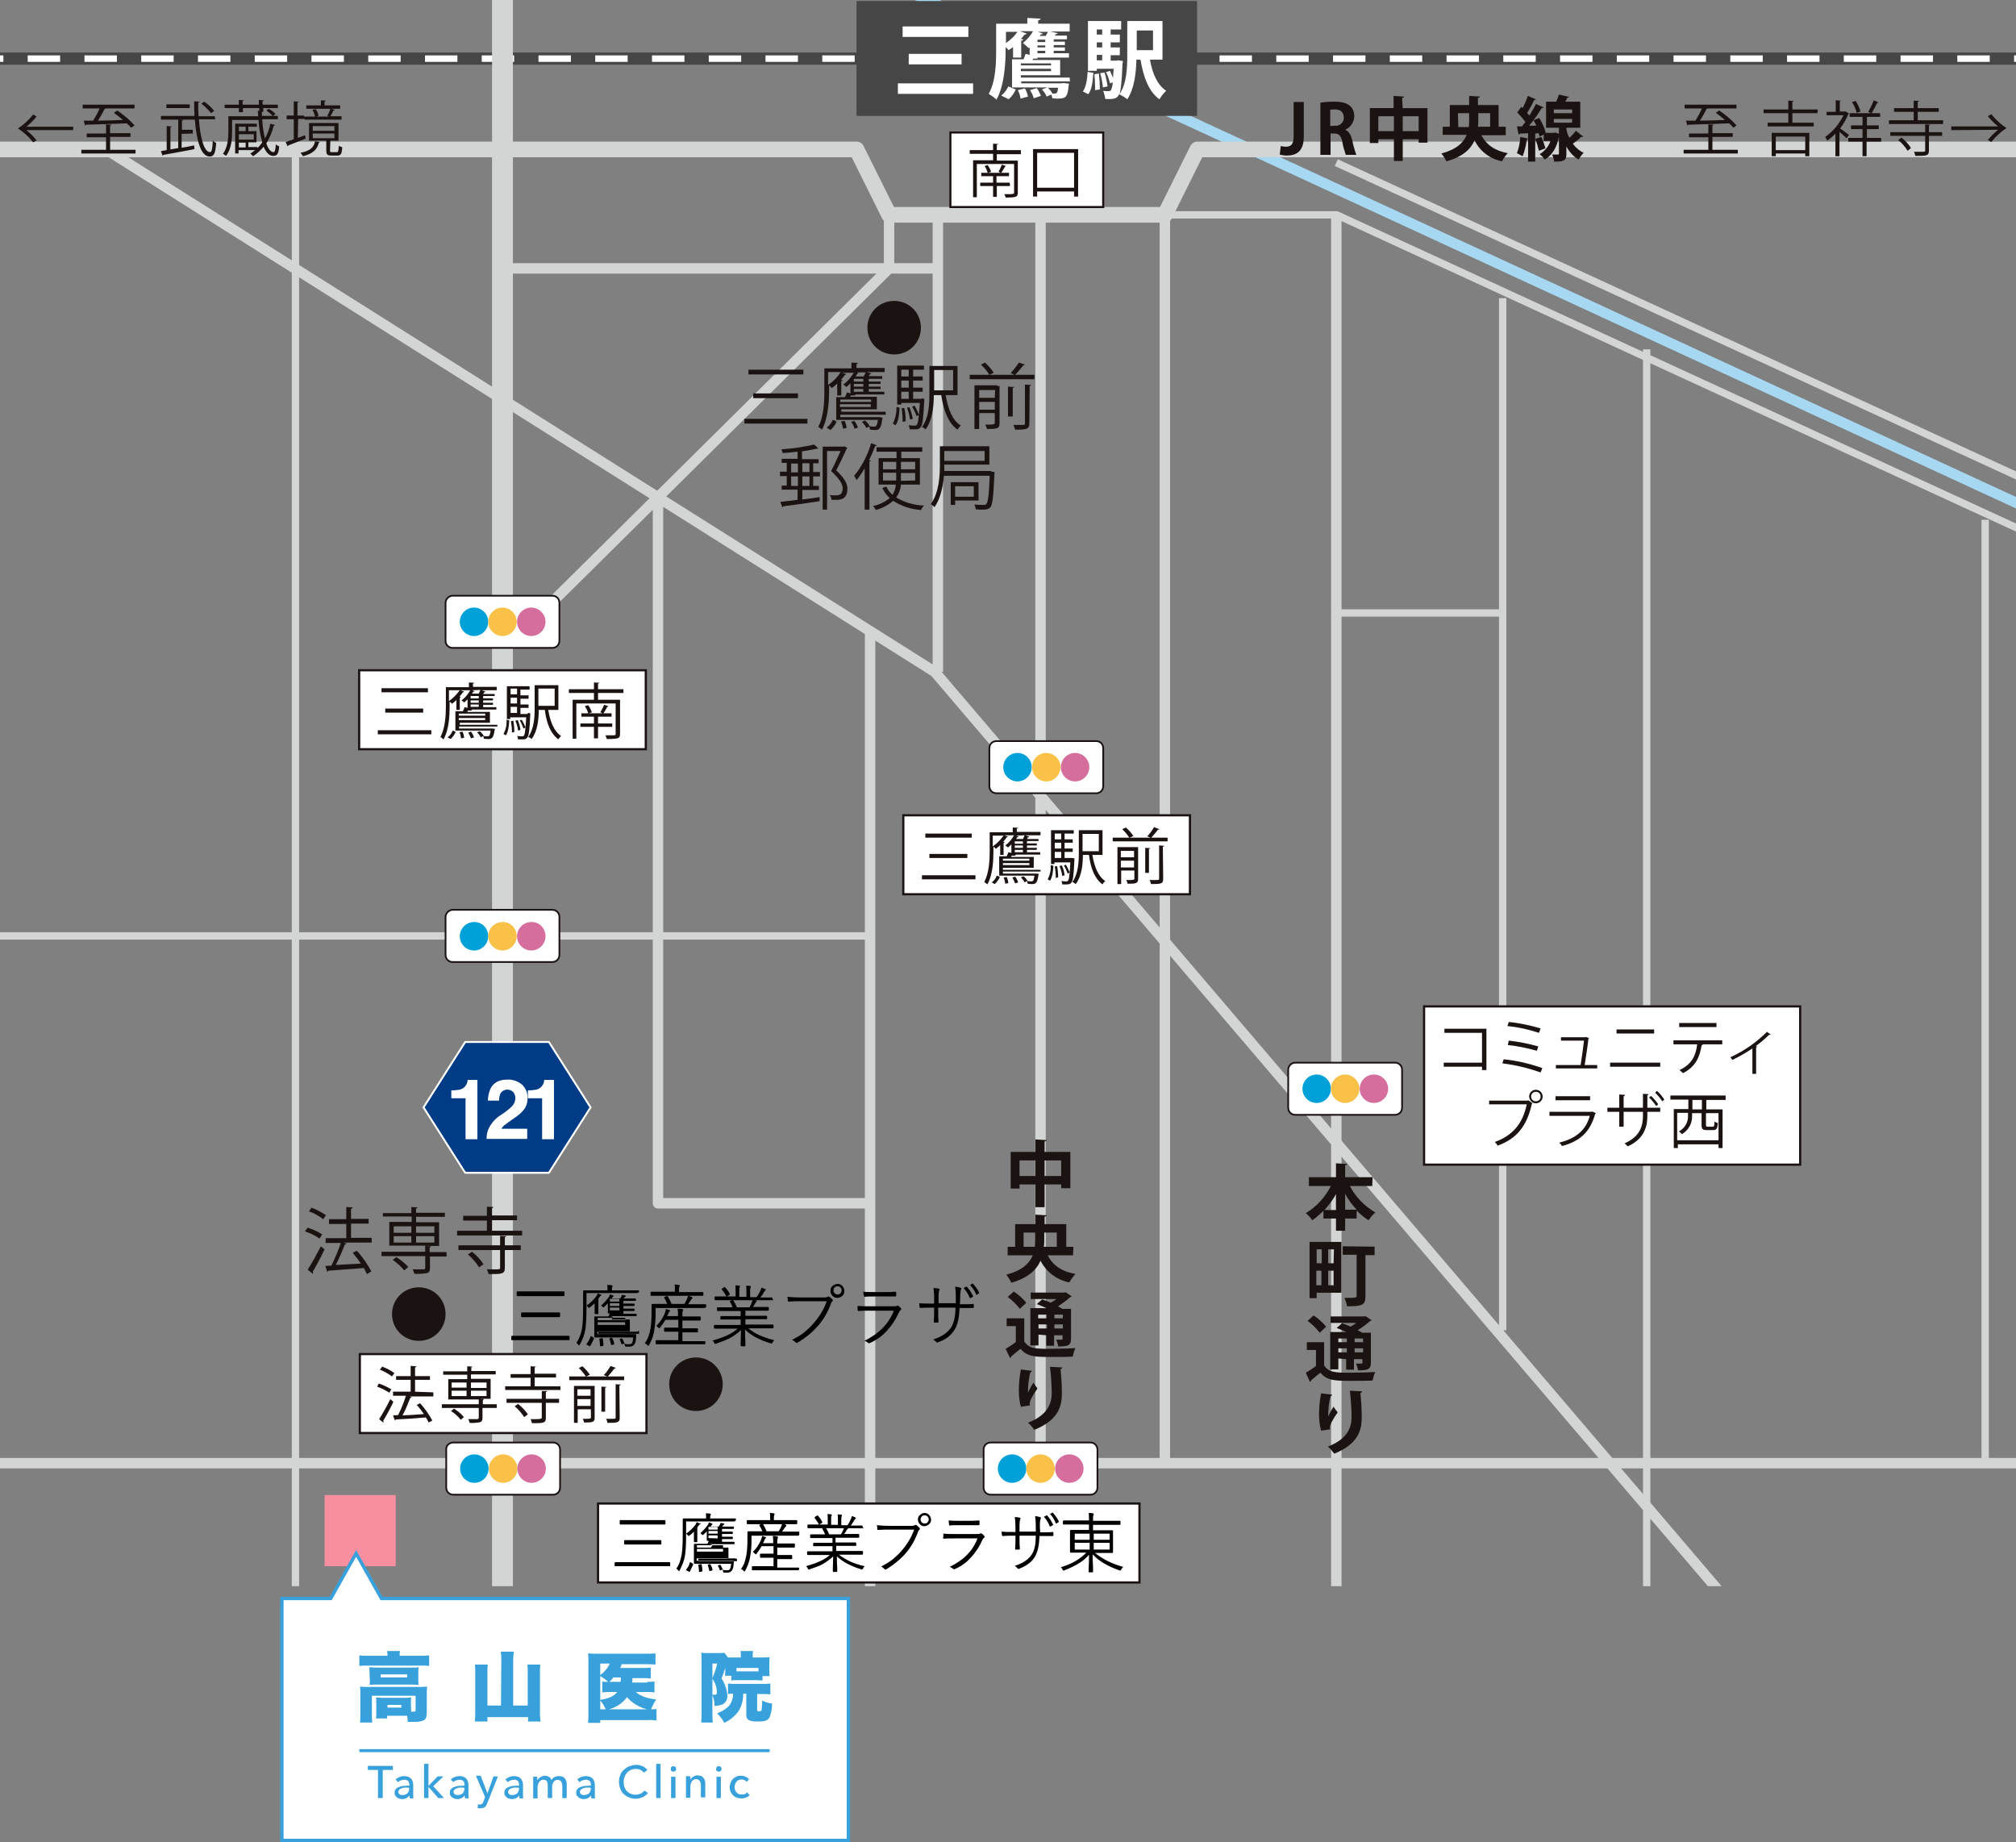 <?xml version="1.0" encoding="UTF-8"?>
<svg id="_レイヤー_2" data-name="レイヤー 2" xmlns="http://www.w3.org/2000/svg" xmlns:xlink="http://www.w3.org/1999/xlink" viewBox="0 0 595 543.63">
  <rect x="0" y="0" width="595" height="543.63" fill="#808080" stroke="none"/>
  <defs>
    <style>
      .cls-1 {
        stroke: #38a1db;
        stroke-width: .89px;
      }

      .cls-1, .cls-2, .cls-3, .cls-4, .cls-5, .cls-6, .cls-7, .cls-8, .cls-9, .cls-10, .cls-11, .cls-12, .cls-13 {
        fill: none;
      }

      .cls-1, .cls-4, .cls-10, .cls-12, .cls-13 {
        stroke-miterlimit: 10;
      }

      .cls-14 {
        clip-path: url(#clippath-45);
      }

      .cls-15 {
        fill: #f88fa0;
      }

      .cls-15, .cls-16, .cls-17, .cls-18, .cls-19, .cls-3, .cls-20, .cls-21, .cls-22, .cls-23, .cls-24 {
        stroke-width: 0px;
      }

      .cls-25 {
        clip-path: url(#clippath-20);
      }

      .cls-26 {
        clip-path: url(#clippath-11);
      }

      .cls-27 {
        clip-path: url(#clippath-16);
      }

      .cls-28 {
        clip-path: url(#clippath-33);
      }

      .cls-29 {
        clip-path: url(#clippath-47);
      }

      .cls-2 {
        stroke-width: .51px;
      }

      .cls-2, .cls-5 {
        stroke-linecap: round;
      }

      .cls-2, .cls-5, .cls-6, .cls-7, .cls-8, .cls-9, .cls-11 {
        stroke-linejoin: round;
      }

      .cls-2, .cls-12, .cls-13 {
        stroke: #1a1311;
      }

      .cls-30 {
        clip-path: url(#clippath-41);
      }

      .cls-31 {
        clip-path: url(#clippath-32);
      }

      .cls-16 {
        fill: #1a1311;
      }

      .cls-17 {
        fill: #003b86;
      }

      .cls-18 {
        fill: #38a1db;
      }

      .cls-32 {
        clip-path: url(#clippath-2);
      }

      .cls-33 {
        clip-path: url(#clippath-13);
      }

      .cls-34 {
        clip-path: url(#clippath-37);
      }

      .cls-35 {
        clip-path: url(#clippath-46);
      }

      .cls-36 {
        clip-path: url(#clippath-25);
      }

      .cls-37 {
        clip-path: url(#clippath-15);
      }

      .cls-38 {
        clip-path: url(#clippath-6);
      }

      .cls-39 {
        clip-path: url(#clippath-40);
      }

      .cls-40 {
        clip-path: url(#clippath-26);
      }

      .cls-41 {
        clip-path: url(#clippath-7);
      }

      .cls-42 {
        clip-path: url(#clippath-21);
      }

      .cls-43 {
        clip-path: url(#clippath-34);
      }

      .cls-44 {
        clip-path: url(#clippath-57);
      }

      .cls-45 {
        clip-path: url(#clippath-1);
      }

      .cls-46 {
        clip-path: url(#clippath-4);
      }

      .cls-47 {
        clip-path: url(#clippath-38);
      }

      .cls-48 {
        clip-path: url(#clippath-36);
      }

      .cls-49 {
        clip-path: url(#clippath-27);
      }

      .cls-50 {
        clip-path: url(#clippath-44);
      }

      .cls-4 {
        stroke: #474646;
        stroke-width: 3.58px;
      }

      .cls-51 {
        clip-path: url(#clippath-12);
      }

      .cls-20 {
        fill: #fff;
      }

      .cls-5 {
        stroke-width: .56px;
      }

      .cls-5, .cls-10 {
        stroke: #fff;
      }

      .cls-21 {
        fill: #d56d9d;
      }

      .cls-52 {
        clip-path: url(#clippath-24);
      }

      .cls-53 {
        clip-path: url(#clippath-30);
      }

      .cls-54 {
        clip-path: url(#clippath-22);
      }

      .cls-6 {
        stroke-width: 6.16px;
      }

      .cls-6, .cls-7, .cls-8, .cls-11 {
        stroke: #d3d5d5;
      }

      .cls-55 {
        clip-path: url(#clippath-9);
      }

      .cls-56 {
        clip-path: url(#clippath-52);
      }

      .cls-57 {
        clip-path: url(#clippath);
      }

      .cls-22 {
        fill: #00a0d8;
      }

      .cls-58 {
        clip-path: url(#clippath-50);
      }

      .cls-59 {
        clip-path: url(#clippath-48);
      }

      .cls-7 {
        stroke-width: 2.16px;
      }

      .cls-60 {
        clip-path: url(#clippath-39);
      }

      .cls-61 {
        clip-path: url(#clippath-19);
      }

      .cls-62 {
        clip-path: url(#clippath-31);
      }

      .cls-63 {
        clip-path: url(#clippath-54);
      }

      .cls-64 {
        clip-path: url(#clippath-3);
      }

      .cls-65 {
        clip-path: url(#clippath-43);
      }

      .cls-66 {
        clip-path: url(#clippath-8);
      }

      .cls-23 {
        fill: #f9c147;
      }

      .cls-8 {
        stroke-width: 4.62px;
      }

      .cls-9 {
        stroke: #a7d8f1;
      }

      .cls-9, .cls-11 {
        stroke-width: 3.08px;
      }

      .cls-67 {
        clip-path: url(#clippath-55);
      }

      .cls-68 {
        clip-path: url(#clippath-29);
      }

      .cls-69 {
        clip-path: url(#clippath-18);
      }

      .cls-70 {
        clip-path: url(#clippath-14);
      }

      .cls-71 {
        clip-path: url(#clippath-17);
      }

      .cls-72 {
        clip-path: url(#clippath-5);
      }

      .cls-73 {
        clip-path: url(#clippath-58);
      }

      .cls-10 {
        stroke-dasharray: 0 0 9.57 7.18;
        stroke-width: 1.91px;
      }

      .cls-74 {
        clip-path: url(#clippath-42);
      }

      .cls-75 {
        clip-path: url(#clippath-10);
      }

      .cls-12 {
        stroke-width: .62px;
      }

      .cls-76 {
        clip-path: url(#clippath-23);
      }

      .cls-24 {
        fill: #474646;
      }

      .cls-77 {
        clip-path: url(#clippath-56);
      }

      .cls-78 {
        clip-path: url(#clippath-53);
      }

      .cls-79 {
        clip-path: url(#clippath-49);
      }

      .cls-80 {
        clip-path: url(#clippath-51);
      }

      .cls-81 {
        clip-path: url(#clippath-28);
      }

      .cls-13 {
        stroke-width: .65px;
      }

      .cls-82 {
        clip-path: url(#clippath-35);
      }
    </style>
    <clipPath id="clippath">
      <rect class="cls-3" width="595" height="468.1"/>
    </clipPath>
    <clipPath id="clippath-1">
      <rect class="cls-3" width="595" height="468.1"/>
    </clipPath>
    <clipPath id="clippath-2">
      <rect class="cls-3" width="595" height="468.1"/>
    </clipPath>
    <clipPath id="clippath-3">
      <rect class="cls-3" width="595" height="468.1"/>
    </clipPath>
    <clipPath id="clippath-4">
      <rect class="cls-3" width="595" height="468.1"/>
    </clipPath>
    <clipPath id="clippath-5">
      <rect class="cls-3" width="595" height="468.1"/>
    </clipPath>
    <clipPath id="clippath-6">
      <rect class="cls-3" width="595" height="468.1"/>
    </clipPath>
    <clipPath id="clippath-7">
      <rect class="cls-3" width="595" height="468.1"/>
    </clipPath>
    <clipPath id="clippath-8">
      <rect class="cls-3" width="595" height="468.1"/>
    </clipPath>
    <clipPath id="clippath-9">
      <rect class="cls-3" width="595" height="468.1"/>
    </clipPath>
    <clipPath id="clippath-10">
      <rect class="cls-3" width="595" height="468.1"/>
    </clipPath>
    <clipPath id="clippath-11">
      <rect class="cls-3" width="595" height="468.1"/>
    </clipPath>
    <clipPath id="clippath-12">
      <rect class="cls-3" width="595" height="468.1"/>
    </clipPath>
    <clipPath id="clippath-13">
      <rect class="cls-3" width="595" height="468.1"/>
    </clipPath>
    <clipPath id="clippath-14">
      <rect class="cls-3" width="595" height="468.1"/>
    </clipPath>
    <clipPath id="clippath-15">
      <rect class="cls-3" width="595" height="468.1"/>
    </clipPath>
    <clipPath id="clippath-16">
      <rect class="cls-3" width="595" height="468.1"/>
    </clipPath>
    <clipPath id="clippath-17">
      <rect class="cls-3" width="595" height="468.1"/>
    </clipPath>
    <clipPath id="clippath-18">
      <rect class="cls-3" width="595" height="468.1"/>
    </clipPath>
    <clipPath id="clippath-19">
      <rect class="cls-3" width="595" height="468.1"/>
    </clipPath>
    <clipPath id="clippath-20">
      <rect class="cls-3" width="595" height="468.1"/>
    </clipPath>
    <clipPath id="clippath-21">
      <rect class="cls-3" width="595" height="468.1"/>
    </clipPath>
    <clipPath id="clippath-22">
      <rect class="cls-3" width="595" height="468.1"/>
    </clipPath>
    <clipPath id="clippath-23">
      <rect class="cls-3" width="595" height="468.1"/>
    </clipPath>
    <clipPath id="clippath-24">
      <rect class="cls-3" width="595" height="468.1"/>
    </clipPath>
    <clipPath id="clippath-25">
      <rect class="cls-3" width="595" height="468.1"/>
    </clipPath>
    <clipPath id="clippath-26">
      <rect class="cls-3" width="595" height="468.1"/>
    </clipPath>
    <clipPath id="clippath-27">
      <rect class="cls-3" width="595" height="468.1"/>
    </clipPath>
    <clipPath id="clippath-28">
      <rect class="cls-3" width="595" height="468.1"/>
    </clipPath>
    <clipPath id="clippath-29">
      <rect class="cls-3" width="595" height="468.1"/>
    </clipPath>
    <clipPath id="clippath-30">
      <rect class="cls-3" width="595" height="468.1"/>
    </clipPath>
    <clipPath id="clippath-31">
      <rect class="cls-3" width="595" height="468.1"/>
    </clipPath>
    <clipPath id="clippath-32">
      <rect class="cls-3" width="595" height="468.1"/>
    </clipPath>
    <clipPath id="clippath-33">
      <rect class="cls-3" width="595" height="468.1"/>
    </clipPath>
    <clipPath id="clippath-34">
      <rect class="cls-3" width="595" height="468.1"/>
    </clipPath>
    <clipPath id="clippath-35">
      <rect class="cls-3" width="595" height="468.1"/>
    </clipPath>
    <clipPath id="clippath-36">
      <rect class="cls-3" width="595" height="468.1"/>
    </clipPath>
    <clipPath id="clippath-37">
      <rect class="cls-3" width="595" height="468.1"/>
    </clipPath>
    <clipPath id="clippath-38">
      <rect class="cls-3" width="595" height="468.1"/>
    </clipPath>
    <clipPath id="clippath-39">
      <rect class="cls-3" width="595" height="468.1"/>
    </clipPath>
    <clipPath id="clippath-40">
      <rect class="cls-3" width="595" height="468.1"/>
    </clipPath>
    <clipPath id="clippath-41">
      <rect class="cls-3" width="595" height="468.1"/>
    </clipPath>
    <clipPath id="clippath-42">
      <rect class="cls-3" width="595" height="468.1"/>
    </clipPath>
    <clipPath id="clippath-43">
      <rect class="cls-3" width="595" height="468.1"/>
    </clipPath>
    <clipPath id="clippath-44">
      <rect class="cls-3" width="595" height="468.1"/>
    </clipPath>
    <clipPath id="clippath-45">
      <rect class="cls-3" width="595" height="468.1"/>
    </clipPath>
    <clipPath id="clippath-46">
      <rect class="cls-3" width="595" height="468.1"/>
    </clipPath>
    <clipPath id="clippath-47">
      <rect class="cls-3" width="595" height="468.1"/>
    </clipPath>
    <clipPath id="clippath-48">
      <rect class="cls-3" width="595" height="468.1"/>
    </clipPath>
    <clipPath id="clippath-49">
      <rect class="cls-3" width="595" height="468.1"/>
    </clipPath>
    <clipPath id="clippath-50">
      <rect class="cls-3" width="595" height="468.1"/>
    </clipPath>
    <clipPath id="clippath-51">
      <rect class="cls-3" width="595" height="468.1"/>
    </clipPath>
    <clipPath id="clippath-52">
      <rect class="cls-3" width="595" height="468.1"/>
    </clipPath>
    <clipPath id="clippath-53">
      <rect class="cls-3" width="595" height="468.1"/>
    </clipPath>
    <clipPath id="clippath-54">
      <rect class="cls-3" width="595" height="468.1"/>
    </clipPath>
    <clipPath id="clippath-55">
      <rect class="cls-3" width="595" height="468.1"/>
    </clipPath>
    <clipPath id="clippath-56">
      <rect class="cls-3" width="595" height="468.1"/>
    </clipPath>
    <clipPath id="clippath-57">
      <rect class="cls-3" width="595" height="468.1"/>
    </clipPath>
    <clipPath id="clippath-58">
      <rect class="cls-3" width="595" height="468.1"/>
    </clipPath>
  </defs>
  <g id="_レイヤー_1-2" data-name="レイヤー 1">
    <g id="_グループ_560" data-name="グループ 560">
      <g class="cls-57">
        <g id="_グループ_559-2" data-name="グループ 559-2">
          <line id="_線_725" data-name="線 725" class="cls-9" x1="166.9" y1="-49.3" x2="750.6" y2="220.2"/>
          <line id="_線_726" data-name="線 726" class="cls-4" x1="708.1" y1="17.3" x2="-73.9" y2="17.3"/>
          <line id="_線_727" data-name="線 727" class="cls-10" x1="671" y1="17.3" x2="-47.9" y2="17.3"/>
        </g>
      </g>
    </g>
    <rect id="_長方形_386" data-name="長方形 386" class="cls-24" x="252.8" y=".3" width="100.5" height="33.9"/>
    <g id="_グループ_562" data-name="グループ 562">
      <g class="cls-45">
        <g id="_グループ_561" data-name="グループ 561">
          <path id="_パス_184" data-name="パス 184" class="cls-8" d="m-62.7,44.1H252.8l9.6,19.3h81.4l9.6-19.3h416.6"/>
          <line id="_線_728" data-name="線 728" class="cls-6" x1="148.3" y1="542.7" x2="148.3" y2="-64.6"/>
          <line id="_線_729" data-name="線 729" class="cls-11" x1="699.8" y1="431.8" x2="-76.2" y2="431.8"/>
          <path id="_パス_185" data-name="パス 185" class="cls-11" d="m31.3,44.1l244.6,154.2,304.6,357"/>
        </g>
      </g>
    </g>
    <line id="_線_730" data-name="線 730" class="cls-11" x1="262.4" y1="63.4" x2="262.4" y2="79.2"/>
    <line id="_線_731" data-name="線 731" class="cls-11" x1="276.8" y1="79.2" x2="148.3" y2="79.2"/>
    <g id="_グループ_564" data-name="グループ 564">
      <g class="cls-32">
        <g id="_グループ_563" data-name="グループ 563">
          <path id="_パス_186" data-name="パス 186" class="cls-7" d="m343.8,63.4h50.7l356.1,163.9"/>
          <line id="_線_732" data-name="線 732" class="cls-7" x1="394.4" y1="48" x2="750.6" y2="211.9"/>
        </g>
      </g>
    </g>
    <line id="_線_733" data-name="線 733" class="cls-11" x1="262.4" y1="79.2" x2="148.3" y2="192.2"/>
    <line id="_線_734" data-name="線 734" class="cls-11" x1="276.8" y1="63.4" x2="276.8" y2="198.3"/>
    <g id="_グループ_566" data-name="グループ 566">
      <g class="cls-64">
        <g id="_グループ_565" data-name="グループ 565">
          <line id="_線_735" data-name="線 735" class="cls-11" x1="256.8" y1="186.2" x2="256.8" y2="579.1"/>
          <line id="_線_736" data-name="線 736" class="cls-7" x1="87.2" y1="44.1" x2="87.2" y2="600.6"/>
        </g>
      </g>
    </g>
    <line id="_線_737" data-name="線 737" class="cls-11" x1="307.1" y1="63.4" x2="307.1" y2="431.8"/>
    <line id="_線_738" data-name="線 738" class="cls-11" x1="343.8" y1="63.4" x2="343.8" y2="431.8"/>
    <g id="_グループ_568" data-name="グループ 568">
      <g class="cls-46">
        <g id="_グループ_567" data-name="グループ 567">
          <line id="_線_739" data-name="線 739" class="cls-11" x1="394.4" y1="63.4" x2="394.4" y2="545.3"/>
          <line id="_線_740" data-name="線 740" class="cls-7" x1="486" y1="103.1" x2="486" y2="558.3"/>
          <line id="_線_741" data-name="線 741" class="cls-7" x1="585.9" y1="153.4" x2="585.9" y2="431.8"/>
        </g>
      </g>
    </g>
    <path id="_パス_187" data-name="パス 187" class="cls-11" d="m257.4,355.1h-63.2v-208.3"/>
    <g id="_グループ_570" data-name="グループ 570">
      <g class="cls-72">
        <g id="_グループ_569" data-name="グループ 569">
          <line id="_線_742" data-name="線 742" class="cls-7" x1="256.8" y1="276.2" x2="-33.7" y2="276.2"/>
        </g>
      </g>
    </g>
    <line id="_線_743" data-name="線 743" class="cls-7" x1="443.5" y1="88" x2="443.5" y2="392.6"/>
    <line id="_線_744" data-name="線 744" class="cls-7" x1="394.4" y1="180.9" x2="443.5" y2="180.9"/>
    <g class="cls-38">
      <g>
        <path id="_長方形_392" data-name="長方形 392" class="cls-20" d="m133.8,425.7h29.4c1.2,0,2.1.9,2.1,2.1v11.2c0,1.2-.9,2.1-2.1,2.1h-29.4c-1.2,0-2.1-.9-2.1-2.1v-11.2c-.1-1.2.9-2.1,2.1-2.1Z"/>
        <path id="_長方形_393" data-name="長方形 393" class="cls-2" d="m133.8,425.7h29.4c1.2,0,2.1.9,2.1,2.1v11.2c0,1.2-.9,2.1-2.1,2.1h-29.4c-1.2,0-2.1-.9-2.1-2.1v-11.2c-.1-1.2.9-2.1,2.1-2.1Z"/>
        <path id="_パス_188" data-name="パス 188" class="cls-22" d="m144.2,433.4c0,2.3-1.9,4.2-4.2,4.2s-4.2-1.9-4.2-4.2,1.9-4.2,4.2-4.2c2.3,0,4.2,1.9,4.2,4.2"/>
        <path id="_パス_189" data-name="パス 189" class="cls-23" d="m152.7,433.4c0,2.3-1.9,4.2-4.2,4.2s-4.2-1.9-4.2-4.2,1.9-4.2,4.2-4.2c2.3,0,4.2,1.9,4.2,4.2"/>
        <path id="_パス_190" data-name="パス 190" class="cls-21" d="m161.1,433.4c0,2.3-1.9,4.2-4.2,4.2s-4.2-1.9-4.2-4.2,1.9-4.2,4.2-4.2c2.3,0,4.2,1.9,4.2,4.2"/>
      </g>
    </g>
    <g class="cls-41">
      <g>
        <path id="_長方形_392-2" data-name="長方形 392" class="cls-20" d="m292.4,425.7h29.4c1.2,0,2.1.9,2.1,2.1v11.2c0,1.2-.9,2.1-2.1,2.1h-29.4c-1.2,0-2.1-.9-2.1-2.1v-11.2c0-1.2.9-2.1,2.1-2.1Z"/>
        <path id="_長方形_393-2" data-name="長方形 393" class="cls-2" d="m292.4,425.7h29.4c1.2,0,2.1.9,2.1,2.1v11.2c0,1.2-.9,2.1-2.1,2.1h-29.4c-1.2,0-2.1-.9-2.1-2.1v-11.2c0-1.2.9-2.1,2.1-2.1Z"/>
        <path id="_パス_188-2" data-name="パス 188" class="cls-22" d="m302.9,433.4c0,2.3-1.9,4.2-4.2,4.2s-4.2-1.9-4.2-4.2,1.9-4.2,4.2-4.2c2.3,0,4.2,1.9,4.2,4.2"/>
        <path id="_パス_189-2" data-name="パス 189" class="cls-23" d="m311.3,433.4c0,2.3-1.9,4.2-4.2,4.2s-4.2-1.9-4.2-4.2,1.9-4.2,4.2-4.2c2.3,0,4.2,1.9,4.2,4.2"/>
        <path id="_パス_190-2" data-name="パス 190" class="cls-21" d="m319.8,433.4c0,2.3-1.9,4.2-4.2,4.2s-4.2-1.9-4.2-4.2,1.9-4.2,4.2-4.2c2.3,0,4.2,1.9,4.2,4.2"/>
      </g>
    </g>
    <g class="cls-66">
      <g>
        <rect id="_長方形_394" data-name="長方形 394" class="cls-20" x="106.2" y="399.6" width="84.6" height="23.3"/>
        <rect id="_長方形_395" data-name="長方形 395" class="cls-13" x="106.2" y="399.6" width="84.6" height="23.3"/>
        <path id="_パス_191" data-name="パス 191" class="cls-16" d="m111.8,408.3c1.3.4,2.5,1,3.7,1.7l-.6,1c-1.1-.7-2.3-1.3-3.6-1.8l.5-.9Zm.1,10.5c1.2-1.9,2.3-3.9,3.3-5.9.7.6.8.7.9.8-.9,1.9-1.9,3.8-3,5.6,0,.1.1.2.1.3s0,.2-.1.2l-1.2-1Zm.9-15.5c1.3.5,2.5,1.1,3.6,1.9l-.7,1c-1.1-.8-2.3-1.5-3.6-2l.7-.9Zm15.1,7.6v1.2h-7l.6.2c-.1.1-.2.2-.4.2-.7,1.8-1.4,3.5-2.3,5.2,1.9-.1,4.1-.2,6.3-.4-.6-.9-1.3-1.8-2.1-2.7l1-.5c1.4,1.6,2.6,3.3,3.6,5.1l-1.1.6c-.2-.5-.5-1-.8-1.5-3.3.3-6.8.5-8.9.6,0,.1-.1.2-.3.2l-.5-1.4,1.5-.1c.9-1.8,1.7-3.7,2.3-5.7h-3.8v-1.2h5.2v-3.5h-4.3v-1.1h4.3v-3l1.7.1c0,.2-.2.3-.4.3v2.6h4.4v1.1h-4.4v3.5l5.4.2Z"/>
        <path id="_パス_192" data-name="パス 192" class="cls-16" d="m146.6,414.4v1.1h-4.2v3c0,.7-.2,1-.7,1.2-1,.2-2.1.3-3.1.2-.1-.4-.2-.7-.4-1.1h1.9c1,0,1.2,0,1.2-.4v-2.9h-10.9v-1.1h10.9v-1.4h-9v-6h5.6v-1.3h-7.1v-1h7.1v-1.5l1.5.1c0,.1-.1.2-.3.2v1.1h7.2v1h-7.3v1.3h5.8v5.9h-3.2l1.2.1c0,.1-.1.2-.3.3v1.2h4.1Zm-10.6,4.6c-.8-1-1.8-1.9-2.9-2.6l.9-.7c1.1.7,2.1,1.5,2.9,2.5l-.9.8Zm-2.7-9.5h4.4v-1.5h-4.4v1.5Zm0,2.5h4.4v-1.6h-4.4v1.6Zm10.3-4h-4.6v1.6h4.6v-1.6Zm0,2.4h-4.6v1.6h4.6v-1.6Z"/>
        <path id="_パス_193" data-name="パス 193" class="cls-16" d="m157.8,409.1h7.6v1.1h-16.3v-1.1h7.5v-2.5h-5.9v-1.1h5.9v-2.3l1.6.1c0,.1-.1.2-.4.2v1.9h6.3v1.1h-6.3v2.6Zm3.7,1.4c0,.1-.1.2-.4.3v2h3.9v1.2h-3.9v4.5c0,1.5-.8,1.5-4.1,1.5-.1-.4-.2-.8-.4-1.2h1.8q1.5,0,1.5-.4v-4.4h-10.4v-1.2h10.4v-2.3h1.6Zm-6.8,7.7c-.8-1.2-1.7-2.3-2.8-3.2l1-.7c1.1.9,2.1,1.9,2.9,3.1l-1.1.8Z"/>
        <path id="_パス_194" data-name="パス 194" class="cls-16" d="m181.8,403.7c-.1.1-.3.2-.4.1-.6.8-1.3,1.6-2,2.4h4.8v1.1h-16.2v-1.1h4.9c-.6-.9-1.3-1.8-2.1-2.5l1.1-.5c.8.7,1.6,1.6,2.2,2.5l-1.1.5h6.2l-1-.4c.8-.8,1.4-1.7,2-2.7l1.6.6Zm-6.9,5.3h.6v9.4c0,1.3-.6,1.4-3.1,1.4-.1-.4-.2-.7-.4-1.1h1.1q1.3,0,1.3-.3v-2.5h-3.9v4h-1.1v-10.9h5.5Zm-.6,1h-3.9v1.9h3.9v-1.9Zm-3.9,4.9h3.9v-2h-3.9v2Zm7.1-5.7l1.5.1c0,.1-.1.2-.4.2v7.1h-1.1v-7.4Zm5.4,9.2c0,1.4-.6,1.5-3.6,1.5-.1-.4-.2-.8-.4-1.2h1.7c1,0,1.1,0,1.1-.4v-9.8l1.5.1c0,.1-.1.2-.4.3l.1,9.5h0Z"/>
      </g>
    </g>
    <g class="cls-55">
      <rect id="_長方形_394-2" data-name="長方形 394" class="cls-20" x="176.5" y="443.7" width="159.8" height="23.3"/>
    </g>
    <g class="cls-75">
      <rect id="_長方形_395-2" data-name="長方形 395" class="cls-13" x="176.5" y="443.7" width="159.8" height="23.3"/>
    </g>
    <g class="cls-26">
      <path id="_長方形_396" data-name="長方形 396" class="cls-20" d="m133.6,175.8h29.4c1.2,0,2.1.9,2.1,2.1v11.2c0,1.2-.9,2.1-2.1,2.1h-29.4c-1.2,0-2.1-.9-2.1-2.1v-11.2c0-1.1,1-2.1,2.1-2.1Z"/>
    </g>
    <g class="cls-51">
      <path id="_長方形_397" data-name="長方形 397" class="cls-2" d="m133.6,175.8h29.4c1.2,0,2.1.9,2.1,2.1v11.2c0,1.2-.9,2.1-2.1,2.1h-29.4c-1.2,0-2.1-.9-2.1-2.1v-11.2c0-1.1,1-2.1,2.1-2.1Z"/>
    </g>
    <g class="cls-33">
      <path id="_パス_195" data-name="パス 195" class="cls-22" d="m144.1,183.5c0,2.3-1.9,4.2-4.2,4.2s-4.2-1.9-4.2-4.2,1.9-4.2,4.2-4.2,4.2,1.9,4.2,4.2"/>
    </g>
    <g class="cls-70">
      <path id="_パス_196" data-name="パス 196" class="cls-23" d="m152.5,183.5c0,2.3-1.9,4.2-4.2,4.2s-4.2-1.9-4.2-4.2,1.9-4.2,4.2-4.2,4.2,1.9,4.2,4.2"/>
    </g>
    <g class="cls-37">
      <path id="_パス_197" data-name="パス 197" class="cls-21" d="m161,183.5c0,2.3-1.9,4.2-4.2,4.2s-4.2-1.9-4.2-4.2,1.9-4.2,4.2-4.2,4.2,1.9,4.2,4.2"/>
    </g>
    <g class="cls-27">
      <path id="_長方形_398" data-name="長方形 398" class="cls-20" d="m133.6,268.5h29.4c1.2,0,2.1.9,2.1,2.1v11.2c0,1.2-.9,2.1-2.1,2.1h-29.4c-1.2,0-2.1-.9-2.1-2.1v-11.2c0-1.1,1-2.1,2.1-2.1Z"/>
    </g>
    <g class="cls-71">
      <path id="_長方形_399" data-name="長方形 399" class="cls-2" d="m133.6,268.5h29.4c1.2,0,2.1.9,2.1,2.1v11.2c0,1.2-.9,2.1-2.1,2.1h-29.4c-1.2,0-2.1-.9-2.1-2.1v-11.2c0-1.1,1-2.1,2.1-2.1Z"/>
    </g>
    <g class="cls-69">
      <path id="_パス_198" data-name="パス 198" class="cls-22" d="m144.1,276.3c0,2.3-1.9,4.2-4.2,4.2s-4.2-1.9-4.2-4.2,1.9-4.2,4.2-4.2c2.3-.1,4.2,1.8,4.2,4.2"/>
    </g>
    <g class="cls-61">
      <path id="_パス_199" data-name="パス 199" class="cls-23" d="m152.5,276.3c0,2.3-1.9,4.2-4.2,4.2s-4.2-1.9-4.2-4.2,1.9-4.2,4.2-4.2c2.3-.1,4.2,1.8,4.2,4.2"/>
    </g>
    <g class="cls-25">
      <path id="_パス_200" data-name="パス 200" class="cls-21" d="m161,276.3c0,2.3-1.9,4.2-4.2,4.2s-4.2-1.9-4.2-4.2,1.9-4.2,4.2-4.2c2.3-.1,4.2,1.8,4.2,4.2"/>
    </g>
    <g class="cls-42">
      <rect id="_長方形_400" data-name="長方形 400" class="cls-20" x="106" y="197.8" width="84.6" height="23.3"/>
    </g>
    <g class="cls-54">
      <rect id="_長方形_401" data-name="長方形 401" class="cls-13" x="106" y="197.8" width="84.6" height="23.3"/>
    </g>
    <g class="cls-76">
      <path id="_パス_201" data-name="パス 201" class="cls-16" d="m111.5,215.5h15.8v1.2h-15.8v-1.2Zm1.1-12.4h13.7v1.2h-13.7v-1.2Zm1.1,6h11.2v1.2h-11.2v-1.2Z"/>
    </g>
    <g class="cls-52">
      <path id="_パス_202" data-name="パス 202" class="cls-16" d="m146.6,214.4h-11.1v.6h9.9l.7.1c0,.1-.1.2-.1.3-.3,1.7-.5,2.7-1.7,2.7-.3,0-.9,0-1.5-.1,0-.3-.1-.5-.2-.8l-.7.4c-.3-.6-.7-1.1-1.1-1.5l.8-.3c.5.4.9.9,1.2,1.4h-.1c.4.1.8.1,1.2.1.6,0,.7-.4.9-1.7h-10.4v-5.7h2.2c.2-.4.4-.8.5-1.2l.9.2v-2.5c-.3.3-.7.6-1,.9-.2-.2-.5-.4-.8-.6,1.1-.8,1.9-1.8,2.6-3h-2.9l1.1.4c-.1.1-.2.2-.4.2-.3.5-.7.9-1,1.3l.4.1c0,.1-.1.2-.3.2v3.6h-1v-2.9c-.4.4-.9.8-1.3,1.1-.2-.2-.4-.5-.7-.6v1.3c0,2.9-.2,7-1.8,9.8-.3-.3-.6-.5-.9-.7,1.4-2.7,1.6-6.4,1.6-9.1v-5.6h6.8v-1.4l1.6.1c0,.1-.1.2-.4.2v1h7v1h-4.5l1.2.4c-.1.1-.2.2-.4.2l-.3.5h3.4v.6h-3.4v.7h2.9v.6h-2.9v.7h2.9v.6h-2.9v.7h3.9v.7h-7.3v.3h-1v-.1c-.1.1-.2.3-.3.5h6.7v3.2h-8.9v.6h11.1v.5h-.2Zm-14.5,3.2c.7-.5,1.2-1.2,1.5-2,.3.1.6.2.9.4-.3.8-.9,1.5-1.5,2.1l-.9-.5Zm.4-13.9v3.2c1.3-.9,2.3-2,3.2-3.2h-3.2Zm10.7,6.9h-7.8v.6h7.8v-.6Zm-7.8,1.9h7.8v-.6h-7.8v.6Zm.7,5.4c-.1-.6-.2-1.2-.5-1.8l.9-.2c.3.6.4,1.1.5,1.8l-.9.2Zm2.9,0c-.2-.6-.5-1.2-.8-1.7l.8-.3c.4.5.7,1.1.9,1.7l-.9.3Zm2.3-12.5h-2.4v.7h2.4v-.7Zm0,1.3h-2.4v.7h2.4v-.7Zm0,1.2h-2.4v.7h2.4v-.7Zm-2-4.2l.8.3c-.1.1-.2.2-.4.1-.1.2-.3.4-.4.6h2c.2-.4.4-.8.5-1.1l-2.5.1h0Z"/>
    </g>
    <g class="cls-36">
      <path id="_パス_203" data-name="パス 203" class="cls-16" d="m150.3,212.6c-.1,1.7-.3,3.4-1,4.4l-.7-.4c.7-1.3,1-2.7.9-4.2l.8.2Zm5.6-2.2l.6.1v.4c-.2,4.6-.4,6.2-.9,6.8-.3.4-.7.5-1.5.5h-1.2c0-.3-.1-.7-.3-1,.7.1,1.3.1,1.5.1.5,0,.8-.1,1-2.6l-.6.3c-.3-.8-.6-1.6-1.1-2.4l.6-.2c.4.7.8,1.5,1.1,2.3h0c.1-.8.1-1.7.2-3h-4.7v.5h-1v-9.7h6.7v1h-2.7v1.7h2.4v1h-2.4v1.7h2.4v1h-2.4v1.8h2l.3-.3Zm-3.3-7.2h-1.9v1.7h1.9v-1.7Zm0,2.7h-1.9v1.7h1.9v-1.7Zm-1.9,4.5h1.9v-1.8h-1.9v1.8Zm.4,5.8c0-1.1-.1-2.2-.3-3.4l.7-.1c.2,1.1.3,2.2.3,3.3l-.7.2Zm1.7-3.7c.4.9.7,1.9.8,2.9l-.7.2c-.1-1-.4-2-.8-2.9l.7-.2Zm12-3h-3c.6,3.5,1.7,6.3,3.8,7.7-.3.3-.6.6-.8,1-2.3-1.7-3.5-4.7-4-8.7h-1.8c0,2.7-.3,6.2-2.1,8.6-.3-.3-.6-.5-1-.6,1.7-2.4,1.9-5.8,1.9-8.4v-6.9h7v7.3Zm-1.1-6.3h-4.8v5.1h4.8v-5.1Z"/>
    </g>
    <g class="cls-40">
      <path id="_パス_204" data-name="パス 204" class="cls-16" d="m184,204.5h-7.5v2h6.5v10.1c0,.8-.2,1.1-.8,1.3-1,.2-2.1.2-3.1.2-.1-.4-.3-.7-.4-1.1h1.6c1.3,0,1.4,0,1.4-.4v-9h-11.6v10.4h-1.1v-11.5h6.3v-2h-7.4v-1.1h7.4v-2l1.6.1c0,.1-.1.2-.4.2v1.7h7.5v1.1Zm-3.3,10h-4.2v3.4h-1.2v-3.4h-4v-1h4v-2h-3.7v-1h2c-.2-.8-.6-1.5-1-2.1l1-.3c.5.6.8,1.4,1.1,2.1l-.9.3h4.1c-.2-.1-.6-.2-.7-.3.4-.7.8-1.5,1.1-2.2l1.3.4c-.1.1-.2.2-.4.2-.3.7-.7,1.3-1.1,1.9h2.4v1h-4v2h4.2v1h0Z"/>
    </g>
    <g class="cls-49">
      <path id="_長方形_402" data-name="長方形 402" class="cls-20" d="m294.1,218.7h29.4c1.2,0,2.1.9,2.1,2.1v11.2c0,1.2-.9,2.1-2.1,2.1h-29.4c-1.2,0-2.1-.9-2.1-2.1v-11.2c0-1.2.9-2.1,2.1-2.1Z"/>
    </g>
    <g class="cls-81">
      <path id="_長方形_403" data-name="長方形 403" class="cls-2" d="m294.1,218.7h29.4c1.2,0,2.1.9,2.1,2.1v11.2c0,1.2-.9,2.1-2.1,2.1h-29.4c-1.2,0-2.1-.9-2.1-2.1v-11.2c0-1.2.9-2.1,2.1-2.1Z"/>
    </g>
    <g class="cls-68">
      <path id="_パス_205" data-name="パス 205" class="cls-22" d="m304.5,226.4c0,2.3-1.9,4.2-4.2,4.2s-4.2-1.9-4.2-4.2,1.9-4.2,4.2-4.2,4.2,1.9,4.2,4.2"/>
    </g>
    <g class="cls-53">
      <path id="_パス_206" data-name="パス 206" class="cls-23" d="m313,226.4c0,2.3-1.9,4.2-4.2,4.2s-4.2-1.9-4.2-4.2,1.9-4.2,4.2-4.2,4.2,1.9,4.2,4.2"/>
    </g>
    <g class="cls-62">
      <path id="_パス_207" data-name="パス 207" class="cls-21" d="m321.5,226.4c0,2.3-1.9,4.2-4.2,4.2s-4.2-1.9-4.2-4.2,1.9-4.2,4.2-4.2,4.2,1.9,4.2,4.2"/>
    </g>
    <g class="cls-31">
      <rect id="_長方形_404" data-name="長方形 404" class="cls-20" x="266.6" y="240.6" width="84.6" height="23.3"/>
    </g>
    <g class="cls-28">
      <rect id="_長方形_405" data-name="長方形 405" class="cls-13" x="266.6" y="240.6" width="84.6" height="23.3"/>
    </g>
    <g class="cls-43">
      <path id="_パス_208" data-name="パス 208" class="cls-16" d="m272.1,258.3h15.8v1.2h-15.8v-1.2Zm1-12.3h13.7v1.2h-13.7v-1.2Zm1.2,6h11.2v1.2h-11.2v-1.2Z"/>
    </g>
    <g class="cls-82">
      <path id="_パス_209" data-name="パス 209" class="cls-16" d="m307.1,257.2h-11.1v.6h9.9l.7.1c0,.1-.1.2-.1.3-.3,1.7-.5,2.7-1.7,2.7-.3,0-.9,0-1.5-.1,0-.3-.1-.5-.2-.8l-.7.4c-.3-.6-.7-1.1-1.1-1.5l.8-.3c.5.4.9.9,1.2,1.4h-.1c.4.1.8.1,1.2.1.6,0,.7-.4.9-1.7h-10.4v-5.7h2.2c.2-.4.4-.8.5-1.2l.9.2v-2.5c-.3.3-.7.6-1,.9-.2-.2-.5-.4-.8-.6,1.1-.8,1.9-1.8,2.6-3h-2.9l1.1.4c-.1.1-.2.2-.4.2-.3.5-.7.9-1,1.3l.4.1c0,.1-.1.2-.3.2v3.6h-1v-2.9c-.4.4-.9.8-1.3,1.1-.2-.2-.4-.5-.7-.6v1.3c0,2.9-.2,7-1.8,9.8-.3-.3-.6-.5-.9-.7,1.4-2.7,1.6-6.4,1.6-9.1v-5.6h6.8v-1.4l1.6.1c0,.1-.1.2-.4.2v1h7v1h-4.5l1.2.4c-.1.1-.2.2-.4.2l-.3.5h3.4v.6h-3.4v.7h2.9v.6h-2.9v.7h2.9v.6h-2.9v.7h3.9v.7h-7.3v.3h-1v-.1c-.1.1-.2.3-.3.5h6.7v3.2h-9.1v.6h11.1v.5Zm-14.4,3.2c.7-.5,1.2-1.2,1.5-2,.3.1.6.2.9.4-.3.8-.9,1.5-1.5,2.1l-.9-.5Zm.3-13.8v3.2c1.3-.9,2.3-2,3.2-3.2h-3.2Zm10.8,6.8h-7.8v.6h7.8v-.6Zm-7.8,1.9h7.8v-.6h-7.8v.6Zm.7,5.5c-.1-.6-.2-1.2-.5-1.8l.9-.2c.3.6.4,1.1.5,1.8l-.9.2Zm2.9-.1c-.2-.6-.5-1.2-.8-1.7l.8-.3c.4.5.7,1.1.9,1.7l-.9.3Zm2.3-12.4h-2.4v.7h2.4v-.7Zm0,1.2h-2.4v.7h2.4v-.7Zm0,1.3h-2.4v.7h2.4v-.7Zm-2-4.2l.8.3c-.1.1-.2.2-.4.1-.1.2-.3.4-.4.6h2c.2-.4.4-.8.5-1.1l-2.5.1h0Z"/>
    </g>
    <g class="cls-48">
      <path id="_パス_210" data-name="パス 210" class="cls-16" d="m310.9,255.5c-.1,1.7-.3,3.4-1,4.4l-.7-.4c.7-1.3,1-2.7.9-4.2l.8.2Zm5.6-2.3l.6.1v.4c-.2,4.6-.4,6.2-.9,6.8-.3.4-.7.5-1.5.5h-1.2c0-.4-.1-.7-.3-1,.7.1,1.3.1,1.5.1.5,0,.8-.1,1-2.6l-.6.3c-.3-.8-.6-1.6-1.1-2.4l.6-.2c.4.7.8,1.5,1.1,2.3h0c.1-.8.1-1.7.2-3h-4.7v.5h-1v-10h6.7v1h-2.7v1.7h2.4v1h-2.4v1.7h2.4v1h-2.4v1.8h2.3Zm-3.3-7.2h-1.9v1.7h1.9v-1.7Zm0,2.7h-1.9v1.7h1.9v-1.7Zm-1.9,4.5h1.9v-1.8h-1.9v1.8Zm.3,5.9c0-1.1-.1-2.3-.3-3.4l.7-.1c.2,1.1.3,2.2.3,3.3l-.7.2Zm1.8-3.7c.4.9.7,1.9.8,2.9l-.7.2c-.1-1-.4-2-.8-2.9l.7-.2Zm12-3.1h-3c.6,3.5,1.7,6.3,3.8,7.7-.3.3-.6.6-.8,1-2.3-1.7-3.5-4.7-4-8.7h-1.8c0,2.7-.3,6.2-2.1,8.6-.3-.2-.6-.5-1-.6,1.7-2.4,1.9-5.8,1.9-8.4v-6.9h7v7.3Zm-1.1-6.2h-4.8v5.1h4.8v-5.1Z"/>
    </g>
    <g class="cls-34">
      <path id="_パス_211" data-name="パス 211" class="cls-16" d="m342.2,244.7c-.1.1-.2.2-.4.1-.6.8-1.3,1.6-2,2.4h4.8v1.1h-16.2v-1.1h4.9c-.6-.9-1.3-1.8-2.1-2.5l1.1-.5c.8.7,1.6,1.6,2.2,2.5l-1.1.5h6.2l-1-.4c.8-.8,1.4-1.7,2-2.7l1.6.6Zm-6.9,5.3h.6v9.4c0,1.3-.6,1.4-3.1,1.4-.1-.4-.2-.7-.4-1.1h1.1q1.3,0,1.3-.3v-2.5h-3.9v4h-1.1v-10.9h5.5Zm-.6,1.1h-3.9v1.9h3.9v-1.9Zm-3.9,4.9h3.9v-2h-3.9v2Zm7.2-5.8l1.5.1c0,.1-.1.2-.4.2v7.1h-1.1v-7.4Zm5.3,9.2c0,1.4-.6,1.5-3.6,1.5-.1-.4-.2-.8-.4-1.2h1.7c1,0,1.1,0,1.1-.4v-9.8l1.5.1c0,.1-.1.2-.4.3l.1,9.5Z"/>
    </g>
    <g class="cls-47">
      <path id="_長方形_406" data-name="長方形 406" class="cls-20" d="m382.3,313.6h29.4c1.2,0,2.1.9,2.1,2.1v11.2c0,1.2-.9,2.1-2.1,2.1h-29.4c-1.2,0-2.1-.9-2.1-2.1v-11.2c0-1.1.9-2.1,2.1-2.1Z"/>
    </g>
    <g class="cls-60">
      <path id="_長方形_407" data-name="長方形 407" class="cls-2" d="m382.3,313.6h29.4c1.2,0,2.1.9,2.1,2.1v11.2c0,1.2-.9,2.1-2.1,2.1h-29.4c-1.2,0-2.1-.9-2.1-2.1v-11.2c0-1.1.9-2.1,2.1-2.1Z"/>
    </g>
    <g class="cls-39">
      <path id="_パス_212" data-name="パス 212" class="cls-22" d="m392.8,321.3c0,2.3-1.9,4.2-4.2,4.2s-4.2-1.9-4.2-4.2,1.9-4.2,4.2-4.2c2.3,0,4.2,1.9,4.2,4.2"/>
    </g>
    <g class="cls-30">
      <path id="_パス_213" data-name="パス 213" class="cls-23" d="m401.2,321.3c0,2.3-1.9,4.2-4.2,4.2s-4.2-1.9-4.2-4.2,1.9-4.2,4.2-4.2c2.3,0,4.2,1.9,4.2,4.2"/>
    </g>
    <g class="cls-74">
      <path id="_パス_214" data-name="パス 214" class="cls-21" d="m409.7,321.3c0,2.3-1.9,4.2-4.2,4.2s-4.2-1.9-4.2-4.2,1.9-4.2,4.2-4.2c2.3,0,4.2,1.9,4.2,4.2"/>
    </g>
    <g class="cls-65">
      <rect id="_長方形_408" data-name="長方形 408" class="cls-20" x="420.3" y="297" width="111" height="46.7"/>
    </g>
    <g class="cls-50">
      <rect id="_長方形_409" data-name="長方形 409" class="cls-13" x="420.3" y="297" width="111" height="46.7"/>
    </g>
    <g class="cls-14">
      <path id="_パス_215" data-name="パス 215" class="cls-16" d="m438.7,303.6v12.2h-1.3v-1h-11.3v-1.2h11.3v-8.8h-11.1v-1.2h12.4Z"/>
    </g>
    <g class="cls-35">
      <path id="_パス_216" data-name="パス 216" class="cls-16" d="m443.8,312.6c3.9.4,7.7,1.3,11.4,2.6l-.5,1.3c-3.6-1.3-7.4-2.2-11.3-2.7l.4-1.2Zm1.5-5.5c2.9.3,5.8.9,8.7,1.7l-.4,1.3c-2.8-.8-5.7-1.4-8.6-1.7l.3-1.3Zm0-5.5c3.2.3,6.4,1,9.4,1.9l-.5,1.3c-3-1-6.2-1.7-9.3-2l.4-1.2Z"/>
    </g>
    <g class="cls-29">
      <path id="_パス_217" data-name="パス 217" class="cls-16" d="m471.4,314.3v1h-12.2v-1h7.3c.3-1.8.8-5.4,1-7.2h-6.8v-1h7.2l.2-.1.9.4c0,.1-.1.1-.2.2-.2,1.9-.8,5.8-1.1,7.7h3.7Z"/>
    </g>
    <g class="cls-59">
      <path id="_パス_218" data-name="パス 218" class="cls-16" d="m490,314.8h-14.8v-1.2h14.8v1.2Zm-1.8-9.8h-11.1v-1.2h11.1v1.2Z"/>
    </g>
    <g class="cls-79">
      <path id="_パス_219" data-name="パス 219" class="cls-16" d="m508.4,308.2h-6.1l.3.1c-.1.1-.2.2-.4.2-.5,3.3-1.7,6.3-5.5,8.2-.3-.3-.6-.6-1-.9,3.7-1.8,4.8-4.3,5.2-7.6h-7v-1.2h14.4v1.2h.1Zm-1.8-5.1h-11v-1.2h11v1.2Z"/>
    </g>
    <g class="cls-58">
      <path id="_パス_220" data-name="パス 220" class="cls-16" d="m522.6,305.3c-.1.1-.2.1-.3.1h-.2c-1.2,1.2-2.5,2.3-3.9,3.3.1,0,.3.1.4.2-.1.1-.2.2-.3.2v7.8h-1.1v-7.5c-1.9,1.3-3.9,2.4-5.9,3.4-.2-.3-.4-.6-.6-.8,4-1.8,7.7-4.4,10.8-7.5l1.1.8Z"/>
    </g>
    <g class="cls-80">
      <path id="_パス_221" data-name="パス 221" class="cls-16" d="m439.6,324.8h11.4l.1-.1,1.2.9-.2.2c-1.5,6.7-4.6,10.3-10.1,12.3-.2-.4-.5-.7-.8-1.1,5.2-1.9,8.2-5.3,9.4-11.1h-11.1v-1.1h.1Zm13.7-3.2c1.1,0,2,.9,2,2s-.9,2-2,2-1.9-.9-2-2c0-1.1.9-2,2-2h0m1.4,2c0-.8-.6-1.4-1.4-1.4h0c-.8,0-1.4.6-1.4,1.4s.6,1.4,1.4,1.4,1.4-.6,1.4-1.4h0"/>
    </g>
    <g class="cls-56">
      <path id="_パス_222" data-name="パス 222" class="cls-16" d="m471,328.5c-.1.1-.1.2-.2.2-1.5,5.4-4.5,8.1-9.8,9.5-.2-.4-.5-.7-.8-1,4.9-1.2,7.9-3.7,9-7.9h-11.9v-1.2h12.4l.2-.1,1.1.5Zm-1.7-3.8h-10.2v-1.2h10.2v1.2Z"/>
    </g>
    <g class="cls-78">
      <path id="_パス_223" data-name="パス 223" class="cls-16" d="m490,328.1h-3.8v1.2c0,3.4-1.1,6.9-5.8,9l-.9-.9c4.6-2,5.4-5.2,5.4-8.1v-1.2h-5.7v4.4h-1.3v-4.4h-3.5v-1.2h3.5v-3.9l1.7.1c0,.2-.2.4-.4.4v3.4h5.7v-4.1l1.7.1c-.1.2-.2.3-.4.3v3.7h3.8v1.2Zm-2.7-4.7c.8.8,1.5,1.6,2.1,2.5l-.6.5c-.6-.9-1.3-1.8-2.1-2.5l.6-.5Zm1.7-1.5c.8.7,1.6,1.6,2.2,2.6l-.6.5c-.6-.9-1.3-1.8-2.1-2.5l.5-.6Z"/>
    </g>
    <g class="cls-63">
      <path id="_パス_224" data-name="パス 224" class="cls-16" d="m509.3,324.6h-5.7v2.8h4.8v11.4h-1.2v-1.1h-12v1.1h-1.2v-11.5h4.3v-2.8h-5.3v-1.2h16.3v1.3Zm-2.1,12v-8.1h-3.7v3.5c0,.4.1.5.5.5h1.5c.4,0,.5-.2.5-1.5.3.2.7.3,1,.4-.1,1.7-.4,2.1-1.4,2.1h-1.8c-1.3,0-1.6-.3-1.6-1.5v-3.5h-2.8v.8c.1,2.2-1.1,4.3-3,5.4-.3-.3-.5-.6-.9-.8,1.7-.9,2.8-2.7,2.7-4.7v-.8h-3.2v8.1h12.2v.1Zm-4.9-12h-2.8v2.8h2.8v-2.8Z"/>
    </g>
    <g class="cls-67">
      <rect id="_長方形_410" data-name="長方形 410" class="cls-20" x="280.5" y="39.1" width="45.1" height="22"/>
    </g>
    <g class="cls-77">
      <rect id="_長方形_411" data-name="長方形 411" class="cls-12" x="280.5" y="39.1" width="45.1" height="22"/>
    </g>
    <g class="cls-44">
      <path id="_パス_225" data-name="パス 225" class="cls-16" d="m301.3,45.5h-7.1v1.9h6.2v9.5c0,.7-.2,1-.7,1.2-1,.2-1.9.2-2.9.2-.1-.4-.2-.7-.4-1h1.6q1.3,0,1.3-.4v-8.5h-11v9.8h-1.1v-10.9h5.9v-1.9h-6.9v-1.1h6.9v-1.9l1.5.1c0,.1-.1.2-.4.2v1.6h7.1v1.2Zm-3.2,9.4h-3.9v3.2h-1.1v-3.2h-3.8v-1h3.8v-1.9h-3.5v-1h1.9c-.2-.7-.5-1.4-.9-2l.9-.3c.4.6.8,1.3,1,2l-.9.3h3.8c-.2-.1-.5-.2-.7-.3.4-.7.7-1.4,1-2.1l1.2.4c-.1.1-.2.2-.3.2-.3.6-.7,1.2-1.1,1.8h2.3v1h-3.7v1.9h3.9l.1,1Z"/>
    </g>
    <g class="cls-73">
      <path id="_パス_226" data-name="パス 226" class="cls-16" d="m304.9,44h13.3v14h-1.2v-1.5h-10.9v1.5h-1.2v-14Zm1.2,11.4h10.9v-10.3h-10.9v10.3Z"/>
    </g>
    <path id="_パス_227" data-name="パス 227" class="cls-20" d="m265,24.6h22.2v3.1h-22.2v-3.1Zm1.4-16.8h19.4v3.1h-19.4v-3.1Zm1.8,8.1h15.6v3.1h-15.6v-3.1Z"/>
    <path id="_パス_228" data-name="パス 228" class="cls-20" d="m315.8,24h-14.4v.6h11.8l.6-.1,1.7.2c0,.2-.1.4-.1.6-.3,3.1-.7,3.8-3.1,3.8-.5,0-1.1,0-1.7-.1-.1-.4-.2-.8-.3-1.1l-1.4.6c-.3-.8-.8-1.5-1.4-2.1l1.6-.6h-10.4v-8.3h3.4c.2-.5.4-1.1.6-1.6l1.2.3v-2.2l-.3.2c-.5-.5-1.1-1-1.7-1.5,1.2-1,2.3-2.2,3-3.5h-3.9l2,.7c-.1.2-.3.3-.6.3-.3.4-.7.9-1.1,1.3l.7.1c0,.2-.2.4-.6.4v5h-2.4v-3.1c-.4.3-.9.6-1.3.9-.2-.2-.5-.6-.9-.9v.8c0,4.2-.4,10.6-2.7,14.7-.7-.7-1.5-1.2-2.3-1.7,2.1-3.7,2.2-9.1,2.2-13v-7.7h9.2v-1.7l3.9.2c0,.3-.2.4-.7.5v1h9.3v2.3h-5.7l2.2.5c-.1.2-.4.3-.6.3l-.3.4h3.6v1.1h-3.9v.7h3.3v1h-3.3v.7h3.3v1h-3.3v.7h4.5v1.3h-9.3v.3h-1.2l-.3.4h8.2v4.5h-11.6v.7h14.4l.1,1.1h0Zm-20.3,4.2c.9-.7,1.6-1.6,2.1-2.7,2.1.9,2.2.9,2.2.9-.5,1.1-1.2,2.1-2.1,2.9l-2.2-1.1Zm1.4-18.8v3.3c1.3-.9,2.5-2,3.4-3.3h-3.4Zm4.3,19.7c-.1-.9-.4-1.7-.8-2.5l2.1-.5c.4.7.7,1.5.9,2.4l-2.2.6Zm9-10.4h-8.9v.6h8.9v-.6Zm-8.9,2.3h8.9v-.7h-8.9v.7Zm3.8,8c-.2-.8-.6-1.6-1.1-2.4l2-.6c.5.7.9,1.5,1.2,2.3l-2.1.7Zm3.4-17.3h-2.3v.7h2.3v-.7Zm0,1.7h-2.3v.6h2.3v-.6Zm0,1.6h-2.3v.7h2.3v-.7Zm.1-4.4c.3-.4.5-.9.7-1.2h-3l1.5.5c-.1.2-.4.3-.6.2l-.3.5h1.7Zm.7,15.3c.5.5,1,1.1,1.3,1.7h.7c.6,0,.8-.2,1-1.7h-3Z"/>
    <path id="_パス_229" data-name="パス 229" class="cls-20" d="m322.7,21.5c-.2,2.4-.4,4.9-1.5,6.3l-1.6-.8c.9-1.3,1.3-3.5,1.4-5.8l1.7.3Zm20.4-3.9h-3.7c.7,4.1,2.2,7.5,4.8,9.2-.8.7-1.4,1.5-2,2.5-3.2-2.3-4.7-6.5-5.6-11.7h-1.2c-.1,3.9-.6,8.6-2.7,11.7-.7-.6-1.6-1.1-2.4-1.5-.6,1.5-2.1,1.5-4.1,1.4-.1-.8-.3-1.6-.6-2.4.5.1,1.1.1,1.6.1.3,0,.5-.1.7-.3.3-.7.5-1.5.5-2.3l-.8.3c-.3-1.2-.6-2.3-1.2-3.3l1.2-.4c.3.7.6,1.4.9,2.1h0c0-.8.1-1.6.2-2.7h-5v.6h-2.6V6.2h9.8v2.5h-3.1v1.5h2.7v2.3h-2.7v1.5h2.7v2.3h-2.7v1.6h1.6l.6-.1,1.4.2c0,.2,0,.5-.1.8-.2,5.3-.5,7.8-.9,9,2.2-3.2,2.3-8,2.3-11.7V6.2h10.4v11.4Zm-19.9,9v-1.1c0-1.2-.1-2.4-.2-3.6l1.3-.2c.2,1.6.3,3.1.3,4.7l-1.4.2Zm2.1-17.9h-1.6v1.5h1.6v-1.5Zm0,3.8h-1.6v1.5h1.6v-1.5Zm-1.6,5.3h1.6v-1.6h-1.6v1.6Zm1.8,8c-.1-1.4-.4-2.8-.8-4.2l1.3-.2c.4,1.3.7,2.7.9,4.1l-1.4.3Zm14.8-16.8h-4.8v5.8h4.8v-5.8Z"/>
    <path id="_パス_230" data-name="パス 230" class="cls-16" d="m384.8,40.3c0,4.3-2.1,5.6-5,5.6-.7,0-1.4-.1-2.1-.3l.3-2.5c.5.1,1,.2,1.5.2,1.4,0,2.3-.6,2.3-3v-10.2h3v10.2Z"/>
    <path id="_パス_231" data-name="パス 231" class="cls-16" d="m397,38.3c1.1.4,1.7,1.5,2.1,3.1.3,1.5.7,2.9,1.2,4.3h-3.1c-.4-1.2-.8-2.4-1-3.7-.4-2-1-2.6-2.5-2.6h-1v6.3h-3v-15.4c1.3-.2,2.7-.3,4-.3,2,0,6,.2,6,4.4-.1,1.7-1.1,3.2-2.7,3.9h0Zm-3.1-1.2c1.3.2,2.6-.8,2.7-2.1v-.3c0-2-1.5-2.4-2.6-2.4-.5,0-.9,0-1.4.1v4.8l1.3-.1Z"/>
    <path id="_パス_232" data-name="パス 232" class="cls-16" d="m414,31.9h7.3v10.2h-2.6v-1h-4.7v6.4h-2.6v-6.4h-4.6v1.1h-2.5v-10.3h7v-3.6l3.1.2c0,.2-.2.3-.6.4l.2,3Zm-7.2,6.8h4.6v-4.4h-4.6v4.4Zm7.2,0h4.7v-4.4h-4.7v4.4Z"/>
    <path id="_パス_233" data-name="パス 233" class="cls-16" d="m444.4,39.9h-7.2c1.4,2.7,3.9,4.6,7.8,5.3-.7.7-1.2,1.5-1.7,2.4-3.5-.7-6.5-2.9-8.1-6.2-1.1,2.6-3.5,4.9-8.3,6.2-.4-.8-.9-1.6-1.5-2.3,4.5-1.2,6.5-3.2,7.5-5.5h-7.1v-2.4h2.1v-6.4h5.7v-2.7l3.2.2c0,.2-.2.3-.6.4v2.1h6.1v6.4h2.1v2.5Zm-14-2.4h3.1c.1-.7.1-1.4.1-2.1v-2h-3.3l.1,4.1Zm9.4-4.1h-3.5v2c0,.7,0,1.4-.1,2h3.6v-4Z"/>
    <path id="_パス_234" data-name="パス 234" class="cls-16" d="m462.3,38.1c.2.9.4,1.8.9,2.6.7-.7,1.3-1.3,1.9-2.1,2.1,1.6,2.1,1.7,2.2,1.7-.1.1-.2.2-.4.1h-.2c-.8.7-1.6,1.4-2.5,2,.8,1.1,1.9,2.1,3.2,2.7-.6.6-1.1,1.3-1.5,2-1.5-.9-2.8-2.3-3.6-3.9v2.2c0,2-.7,2.3-3.6,2.3-.1-.7-.3-1.4-.6-2.1h1.7c.3,0,.3-.1.3-.3v-5c-.6,3.3-2.1,5.6-4.2,6.8-.4-.6-.9-1.2-1.5-1.6,1.5-.9,2.7-2.3,3.2-3.9h-2v-1.9l-1.2.6c-.1-.3-.2-.7-.3-1l-1,.1v8.3h-2.1v-6.7c-.1.1-.3.2-.4.2-.2,1.7-.6,3.3-1.2,4.9-.6-.3-1.1-.6-1.7-.9.6-1.5.9-3.1,1-4.8l2.3.5v-1.6c-.9.1-1.7.1-2.4.1-.1.2-.2.3-.4.3l-.5-2.4h1.5c.3-.4.7-.9,1-1.3-.7-1-1.5-1.9-2.4-2.8l1.2-1.7.4.4c.6-1.2,1.1-2.3,1.5-3.6l2.4,1c-.1.2-.3.2-.5.2-.6,1.3-1.3,2.6-2.1,3.8.2.3.5.6.7.8.7-1.2,1.4-2.3,1.9-3.4l2.3,1c-.1.2-.4.2-.6.2-1.1,1.8-2.3,3.6-3.7,5.2h2.1c-.2-.6-.5-1.1-.8-1.6l1.7-.7c.8,1.4,1.5,2.8,1.9,4.3l-.3.1h2.7l.4-.1,1.1.4v-1.8h-3.8v-7.7h3c.3-.7.6-1.4.8-2.1l3,.7c-.1.2-.2.2-.5.2l-.6,1.2h4.4v7.7h-4.1v.4Zm-7.4,2.3c.5,1.1.9,2.2,1.2,3.4-.6.2-1.2.4-1.9.7-.3-1.2-.6-2.4-1.1-3.5l1.8-.6Zm3.7-7h5.4v-1.1h-5.4v1.1Zm0,2.8h5.4v-1.1h-5.4v1.1Z"/>
    <path id="_パス_235" data-name="パス 235" class="cls-16" d="m405,350h-6.6c1.7,3.3,4.3,5.9,7.5,7.8-.8.7-1.4,1.5-2,2.3-1.3-.8-2.5-1.8-3.5-2.9v2.4h-3.4v3.6h-2.7v-3.6h-3.7v-2.3c-1,1-2.1,2-3.3,2.8-.5-.8-1.2-1.5-1.9-2.1,3.2-1.9,5.7-4.7,7.4-8h-6.5v-2.6h8v-4.1l3.3.2c0,.2-.2.3-.6.4v3.5h8.1l-.1,2.6h0Zm-10.7,2.4c-.9,1.7-2.1,3.2-3.4,4.7h3.4v-4.7Zm2.7,4.6h3.4c-1.3-1.4-2.5-3-3.4-4.7v4.7Z"/>
    <path id="_パス_236" data-name="パス 236" class="cls-16" d="m395.9,366.5v15h-7.3v1.6h-2.1v-16.6h9.4Zm-5.8,2.2h-1.5v4.1h1.5v-4.1Zm-1.6,10.6h1.5v-4.3h-1.5v4.3Zm5.2-10.6h-1.7v4.1h1.6l.1-4.1Zm-1.7,10.6h1.6v-4.3h-1.6v4.3Zm13.7-11.4v2.5h-2.7v12.2c0,2.6-1.1,2.9-5.4,2.9-.2-.9-.5-1.7-.8-2.5h2.2q1.4,0,1.4-.5v-12.2h-4.1v-2.5l9.4.1Z"/>
    <path id="_パス_237" data-name="パス 237" class="cls-16" d="m390.8,396.1v6.8c1.3,2.2,3.6,2.2,7.5,2.2,2.5,0,5.5-.1,7.6-.2-.4.8-.6,1.6-.8,2.5-1.6.1-3.9.1-6.1.1-4.9,0-7.3,0-9.3-2.4-1,.8-2,1.6-2.8,2.3,0,.3-.1.4-.3.4l-1.2-2.7c1-.6,2-1.2,3-2v-4.7h-2.7v-2.3h5.1Zm-3.1-7.9c1.4.9,2.6,2,3.7,3.3l-1.9,1.8c-1-1.3-2.2-2.5-3.6-3.5l1.8-1.6Zm7.3,12.7v3.2h-2.4v-11h4.8c-1-.4-2-.9-2.9-1.2l1.6-1.4c.8.3,1.7.6,2.5,1,.6-.3,1.2-.7,1.7-1.1h-7.6v-1.9h9.9l.4-.1,1.8,1.2c-.1.1-.3.2-.5.3-1.1,1-2.4,1.9-3.6,2.7.5.2.9.4,1.3.7h2.6v8.8c0,2.1-1,2.3-3.8,2.3-.1-.7-.3-1.4-.6-2h1.6c.3,0,.3-.1.3-.3v-1h-2.5v3.1h-2.3v-3.1l-2.3-.2Zm2.5-5.9h-2.5v1.1h2.5v-1.1Zm-2.5,4.1h2.5v-1.2h-2.5v1.2Zm7.3-4.1h-2.5v1.1h2.5v-1.1Zm-2.5,4.1h2.5v-1.2h-2.5v1.2Z"/>
    <path id="_パス_238" data-name="パス 238" class="cls-16" d="m389.9,422.2c-.4-1.5-.6-3.1-.6-4.6,0-2.2.2-4.3.6-6.4l3.3.4c-.1.2-.3.4-.5.4-.5,2-.7,4-.7,6,.5-1,1-2,1.6-2.9.3.6.8,1.2,1.2,1.7-1.4,2-2.3,3.6-2.3,4.5,0,.2,0,.3.1.5l-2.7.4Zm12.1-11.6c0,.3-.2.4-.5.5.2,1.7.4,4.5.4,7.2,0,4.1-1.3,7.9-8.1,10.7-.6-.8-1.2-1.5-1.9-2.1,5.8-2.2,7-5.7,7-8.6,0-2.6-.2-5.3-.5-7.9l3.6.2Z"/>
    <path id="_パス_239" data-name="パス 239" class="cls-16" d="m308.3,339.95h7.6v10.7h-2.7v-1.1h-4.9v6.7h-2.7v-6.7h-4.7v1.2h-2.6v-10.8h7.3v-3.7l3.3.2c0,.2-.2.3-.6.4v3.1h0Zm-7.4,7.1h4.7v-4.6h-4.7v4.6Zm7.4,0h4.9v-4.6h-4.9v4.6Z"/>
    <path id="_パス_240" data-name="パス 240" class="cls-16" d="m316.7,370.45h-7.5c1.5,2.9,4.1,4.8,8.2,5.5-.7.8-1.3,1.6-1.8,2.5-3.7-.7-6.8-3.1-8.5-6.4-1.2,2.7-3.7,5.1-8.6,6.5-.4-.8-.9-1.6-1.5-2.4,4.7-1.2,6.8-3.3,7.8-5.7h-7.4v-2.5h2.2v-6.7h6v-2.8l3.3.2c0,.2-.2.4-.6.4v2.2h6.4v6.7h2.1l-.1,2.5Zm-14.6-2.5h3.3c.1-.7.1-1.4.1-2.1v-2.1h-3.4v4.2Zm9.8-4.2h-3.7v2.1c0,.7,0,1.4-.1,2.1h3.8v-4.2h0Z"/>
    <path id="_パス_241" data-name="パス 241" class="cls-16" d="m302.3,389.05v6.8c1.3,2.2,3.6,2.2,7.5,2.2,2.5,0,5.5-.1,7.6-.2-.4.8-.6,1.6-.8,2.5-1.6.1-3.9.1-6.1.1-4.9,0-7.3,0-9.3-2.4-1,.8-2,1.6-2.8,2.3,0,.3-.1.4-.3.4l-1.3-2.7c1-.6,2-1.2,3-2v-4.7h-2.7v-2.3h5.2Zm-3.1-7.9c1.4.9,2.6,2,3.7,3.3l-1.9,1.8c-1-1.3-2.2-2.5-3.6-3.5l1.8-1.6Zm7.3,12.7v3.2h-2.4v-11h4.8c-1-.4-2-.9-2.9-1.2l1.6-1.4c.8.3,1.7.6,2.5,1,.6-.3,1.2-.7,1.7-1.1h-7.6v-1.9h9.9l.4-.1,1.8,1.2c-.1.1-.3.2-.5.3-1.1,1-2.4,1.9-3.6,2.7.5.2.9.4,1.3.7h2.6v8.8c0,2.1-1,2.3-3.8,2.3-.1-.7-.3-1.4-.6-2h1.6c.3,0,.3-.1.3-.3v-1h-2.5v3.1h-2.3v-3.1l-2.3-.2Zm2.4-5.9h-2.5v1.1h2.5v-1.1Zm-2.4,4.1h2.5v-1.2h-2.5v1.2Zm7.2-4.1h-2.5v1.1h2.5v-1.1Zm-2.5,4.1h2.5v-1.2h-2.5v1.2Z"/>
    <path id="_パス_242" data-name="パス 242" class="cls-16" d="m301.3,415.15c-.4-1.5-.6-3.1-.6-4.6,0-2.2.2-4.3.6-6.4l3.3.4c-.1.2-.3.4-.5.4-.5,2-.7,4-.7,6,.5-1,1-2,1.6-2.9.4.6.8,1.2,1.2,1.7-1.4,2-2.3,3.6-2.3,4.5,0,.2,0,.3.1.5l-2.7.4Zm12.2-11.6c0,.3-.2.4-.5.5.2,1.7.4,4.5.4,7.2,0,4.1-1.3,7.9-8.1,10.7-.6-.8-1.2-1.5-1.9-2.1,5.8-2.2,7-5.7,7-8.6,0-2.6-.2-5.3-.5-7.9l3.6.2Z"/>
    <path id="_パス_243" data-name="パス 243" class="cls-17" d="m137.3,346.1l-12.3-19.3,12.3-19.3h24.7l12.3,19.3-12.3,19.3h-24.7Z"/>
    <path id="_パス_244" data-name="パス 244" class="cls-5" d="m137.3,346.1l-12.3-19.3,12.3-19.3h24.7l12.3,19.3-12.3,19.3h-24.7Z"/>
    <path id="_パス_245" data-name="パス 245" class="cls-20" d="m133.2,324.1v-2.3c.8,0,1.5-.1,2.3-.2.6-.1,1.2-.4,1.7-.9.3-.4.6-.8.7-1.3.1-.2.1-.5.1-.7h2.9v17.5h-3.5v-12.1h-4.2Z"/>
    <path id="_パス_246" data-name="パス 246" class="cls-20" d="m144.4,332.7c.8-1.5,2-2.8,3.5-3.7,1.1-.7,2.1-1.5,3.1-2.4.7-.7,1.1-1.6,1.1-2.5,0-.7-.2-1.3-.6-1.8-1-1-2.6-1-3.5,0-.1.1-.2.3-.3.4-.3.7-.4,1.4-.4,2.1h-3.3c0-1.2.3-2.5.8-3.6.9-1.7,2.5-2.6,4.9-2.6,1.6-.1,3.2.5,4.4,1.5,1.1,1.1,1.7,2.5,1.6,4.1,0,1.2-.4,2.5-1.2,3.4-.7.9-1.6,1.6-2.5,2.2l-1.4,1c-.9.6-1.4,1.1-1.8,1.3-.3.3-.6.6-.8,1h7.6v3h-12c0-1.2.2-2.3.8-3.4"/>
    <path id="_パス_247" data-name="パス 247" class="cls-20" d="m155.8,324.1v-2.3c.8,0,1.5-.1,2.3-.2.6-.1,1.2-.4,1.7-.9.3-.4.6-.8.7-1.3.1-.2.1-.5.1-.7h2.9v17.5h-3.5v-12.1h-4.2Z"/>
    <rect id="_長方形_413" data-name="長方形 413" class="cls-15" x="95.8" y="441.2" width="21" height="21"/>
    <path id="_パス_248" data-name="パス 248" class="cls-16" d="m271.8,96.7c0,4.4-3.5,7.9-7.9,7.9s-7.9-3.5-7.9-7.9,3.5-7.9,7.9-7.9,7.9,3.5,7.9,7.9h0"/>
    <path id="_パス_248-2" data-name="パス 248" class="cls-16" d="m213.3,408.5c0,4.4-3.5,7.9-7.9,7.9s-7.9-3.5-7.9-7.9,3.5-7.9,7.9-7.9,7.9,3.5,7.9,7.9h0"/>
    <path id="_パス_249" data-name="パス 249" class="cls-16" d="m219.7,123.6h18.6v1.4h-18.6v-1.4Zm1.2-14.5h16.2v1.4h-16.2v-1.4Zm1.4,7h13.2v1.4h-13.2v-1.4Z"/>
    <path id="_パス_250" data-name="パス 250" class="cls-16" d="m261.1,122.4h-13.1v.7h11.7l.8.2c0,.1-.1.2-.1.4-.3,2-.6,3.2-1.9,3.2-.3,0-1,0-1.7-.1-.1-.3-.1-.6-.3-.9l-.8.4c-.3-.7-.8-1.2-1.3-1.8l.9-.4c.6.5,1,1,1.4,1.7h-.1c.5.1.9.1,1.4.1.7,0,.9-.5,1.1-2h-12.3v-6.7h2.6c.2-.5.4-.9.6-1.4l1,.3v-3c-.4.4-.8.8-1.2,1.1-.3-.3-.6-.5-.9-.7,1.3-1,2.3-2.2,3.1-3.5h-3.5l1.3.4c-.1.1-.2.2-.4.2-.4.5-.8,1.1-1.2,1.5l.5.1c0,.1-.1.2-.4.3v4.2h-1.2v-3.5c-.5.5-1,.9-1.6,1.3l-.8-.8v1.5c0,3.4-.3,8.2-2.1,11.6-.3-.3-.7-.6-1.1-.8,1.7-3.2,1.8-7.6,1.8-10.8v-6.5h8v-1.7l1.9.1c0,.1-.1.3-.4.3v1.2h8.3v1.2h-5.3l1.4.4c-.1.1-.3.2-.4.2l-.4.6h4v.8h-4v.8h3.5v.7h-3.5v.8h3.5v.7h-3.5v.8h4.6v.8h-8.6v.3h-1.2v-.1c-.1.2-.2.4-.3.5h7.9v3.7h-10.5v.7h13.1v.9h-.3Zm-17.1,3.8c.8-.6,1.4-1.4,1.8-2.3.4.1.7.3,1.1.5-.4,1-1,1.8-1.8,2.5l-1.1-.7Zm.4-16.4v3.8c1.5-1,2.8-2.3,3.7-3.8h-3.7Zm12.7,8.1h-9.1v.7h9.1v-.7Zm-9.2,2.2h9.1v-.8h-9.1v.8Zm.9,6.4c-.1-.7-.3-1.5-.6-2.1l1.1-.2c.3.7.5,1.4.6,2.1l-1.1.2Zm3.4,0c-.2-.7-.5-1.4-1-2l1-.3c.4.6.8,1.3,1,2l-1,.3Zm2.6-14.7h-2.8v.8h2.8v-.8Zm0,1.5h-2.8v.8h2.8v-.8Zm0,1.5h-2.8v.8h2.8v-.8Zm-2.3-5l.9.3c-.1.1-.3.2-.4.2-.1.3-.3.5-.5.8h2.4c.2-.4.5-.9.6-1.2h-3v-.1Z"/>
    <path id="_パス_251" data-name="パス 251" class="cls-16" d="m265.5,120.3c-.1,1.9-.3,4.1-1.2,5.2l-.8-.5c.8-1.5,1.1-3.2,1.1-4.9l.9.2Zm6.6-2.7l.7.1v.4c-.3,5.5-.5,7.3-1.1,8-.4.5-.8.6-1.8.6h-1.4c0-.4-.2-.8-.3-1.2.8.1,1.5.1,1.8.1.6,0,.9-.1,1.2-3.1l-.7.3c-.3-1-.8-1.9-1.3-2.8l.7-.3c.5.8.9,1.7,1.3,2.7h0c.1-.9.2-2.1.3-3.5h-5.5v.5h-1.2v-11.5h7.9v1.2h-3.2v2h2.8v1.2h-2.8v2.1h2.8v1.2h-2.8v2.1h2.4l.2-.1Zm-3.9-8.5h-2.2v2h2.2v-2Zm0,3.2h-2.2v2.1h2.2v-2.1Zm-2.2,5.4h2.2v-2.1h-2.2v2.1Zm.4,6.8c0-1.3-.1-2.7-.3-4l.8-.1c.3,1.3.4,2.6.4,3.9l-.9.2Zm2-4.3c.5,1.1.8,2.3,1,3.4l-.8.2c-.2-1.2-.5-2.4-.9-3.5l.7-.1Zm14.2-3.6h-3.5c.7,4.1,2,7.5,4.5,9-.4.3-.7.7-1,1.2-2.7-1.9-4.1-5.6-4.8-10.2h-2.2c0,3.2-.4,7.4-2.4,10.1-.3-.3-.7-.5-1.1-.7,2.1-2.8,2.2-6.8,2.2-9.9v-8.1h8.3v8.6Zm-1.3-7.4h-5.6v6h5.6v-6Z"/>
    <path id="_パス_252" data-name="パス 252" class="cls-16" d="m302.5,107.6c-.1.1-.3.2-.5.2-.7,1-1.5,1.9-2.4,2.8h5.7v1.3h-19.1v-1.3h5.8c-.7-1.1-1.5-2.1-2.5-3l1.2-.6c1,.9,1.9,1.9,2.6,3l-1.3.6h7.4l-1.1-.5c.9-1,1.7-2,2.4-3.1l1.8.6Zm-8.2,6.3h.7v11.1c0,1.5-.7,1.6-3.7,1.6-.1-.4-.3-.9-.5-1.3h1.3q1.5,0,1.5-.4v-3h-4.6v4.7h-1.4v-12.9h6.7v.2h0Zm-.6,1.2h-4.7v2.3h4.6l.1-2.3Zm-4.7,5.8h4.6v-2.3h-4.6v2.3Zm8.5-6.8l1.8.1c0,.1-.1.2-.4.3v8.4h-1.4v-8.8Zm6.3,10.9c0,1.6-.7,1.8-4.2,1.8-.1-.5-.3-.9-.5-1.4h2.1c1.2,0,1.3,0,1.3-.4v-11.5l1.8.1c0,.1-.1.3-.4.3l-.1,11.1h0Z"/>
    <path id="_パス_253" data-name="パス 253" class="cls-16" d="m240,136.7v2.6h2v1.3h-2v2.8h1.7v1.2h-4.9v2.8c1.7-.2,3.4-.4,5.1-.7v1.2c-3.9.6-8.1,1.2-10.7,1.5,0,.1-.1.3-.3.3l-.6-1.6c1.4-.1,3.2-.4,5.1-.6v-3h-4.7v-1.2h1.5v-2.8h-2v-1.3h2v-2.6h-1.5v-1.2h4.7v-2.1c-1.5.2-3,.3-4.4.4-.1-.4-.2-.8-.4-1.1,3.3-.2,6.5-.7,9.7-1.4l1.2,1.1c-.1,0-.2.1-.2.1h-.2c-1.4.3-2.9.6-4.4.8v2.3h4.9v1.2h-1.6Zm-6.5,2.7h2v-2.6h-2v2.6Zm0,4h2v-2.8h-2v2.8Zm5.4-6.7h-2.1v2.6h2.1v-2.6Zm0,3.9h-2.1v2.8h2.1v-2.8Zm10.3-8.9l.9.5c0,.1-.1.1-.2.2-.8,1.8-1.9,4.1-3.1,6.4,2.3,2.2,3.3,3.8,3.3,5.4,0,3.3-2.2,3.3-3.6,3.3h-1.1c0-.5-.2-1-.5-1.4.4,0,.9.1,1.3.1,1.3,0,2.5,0,2.5-2.1,0-1.4-1.1-2.9-3.4-5.1,1.1-2.1,2-4.2,2.8-5.9h-4v17.3h-1.3v-18.6h6.2l.2-.1Z"/>
    <path id="_パス_254" data-name="パス 254" class="cls-16" d="m255.2,138.2c-.7,1.2-1.5,2.4-2.4,3.5-.2-.5-.5-.9-.7-1.3,2.3-2.8,4-6.1,5-9.6l1.7.6c0,.1-.2.2-.5.2-.5,1.4-1.1,2.8-1.8,4.2l.5.1c0,.1-.1.2-.4.3v14.2h-1.4v-12.2Zm16.3,4.8h-5.6c-.1,1.4-.6,2.7-1.4,3.8,2.5,1.5,5.3,2.3,8.2,2.4-.4.4-.6.8-.9,1.3-2.9-.2-5.7-1.1-8.2-2.7-1.5,1.3-3.2,2.2-5.1,2.7-.2-.4-.5-.8-.8-1.2,1.8-.3,3.5-1.2,4.9-2.3-.9-.8-1.7-1.9-2.2-3l1.2-.4c.4.9,1,1.7,1.8,2.4.6-.9.9-1.9,1-3h-5.1v-7.8h5.3v-1.9h-5.9v-1.3h13.5v1.3h-6.2v1.9h5.5v7.8Zm-10.9-4.5h3.9v-2.2h-3.9v2.2Zm0,3.3h3.9v-2.3h-3.9v2.3Zm9.5,0v-2.2h-4.2v2.3l4.2-.1Zm0-5.5h-4.2v2.2h4.2v-2.2Z"/>
    <path id="_パス_255" data-name="パス 255" class="cls-16" d="m292.7,139.2l.8.1v.5c-.3,6.8-.6,9.2-1.2,9.9-.6.6-1.2.7-2.4.7-.6,0-1.2,0-1.9-.1-.1-.5-.2-.9-.4-1.4,1.2.1,2.3.1,2.7.1s.6,0,.8-.3c.5-.5.8-2.6,1-8.3h-13.5c-.3,3.2-1,6.7-2.8,9.3-.3-.4-.7-.7-1.1-.9,2.5-3.5,2.7-8.4,2.7-12v-5.1h14.6v5.4h-13.3v1.9h13.7l.3.2Zm-2.1-6.1h-11.9v2.9h11.9v-2.9Zm-1.9,14.6h-6.8v1.3h-1.3v-6.7h8.2v5.4h-.1Zm-1.3-4.2h-5.5v3.1h5.5v-3.1Z"/>
    <path id="_パス_256" data-name="パス 256" class="cls-16" d="m131.5,387.8c0,4.4-3.5,7.9-7.9,7.9s-7.9-3.5-7.9-7.9,3.5-7.9,7.9-7.9,7.9,3.5,7.9,7.9h0"/>
    <path id="_パス_257" data-name="パス 257" class="cls-16" d="m90.8,362.3c1.5.5,3,1.1,4.3,2l-.8,1.2c-1.3-.9-2.8-1.6-4.3-2.1l.8-1.1Zm0,12.4c1.4-2.2,2.7-4.6,3.9-6.9.8.7,1,.8,1.1.9-1.1,2.3-2.2,4.4-3.5,6.6.1.1.1.2.1.3s0,.2-.1.3l-1.5-1.2Zm1.1-18.3c1.5.5,2.9,1.3,4.3,2.2l-.8,1.2c-1.3-1-2.7-1.8-4.2-2.3l.7-1.1Zm17.8,8.9v1.4h-8.2l.8.3c-.1.2-.3.2-.5.2-.8,2.1-1.7,4.1-2.7,6.1,2.2-.1,4.8-.3,7.4-.4-.7-1.1-1.6-2.2-2.4-3.2l1.2-.6c1.7,1.8,3.1,3.9,4.3,6.1l-1.3.8c-.3-.6-.6-1.2-.9-1.8-3.9.3-8,.6-10.5.8,0,.2-.2.3-.3.3l-.6-1.7,1.8-.1c1.1-2.2,2-4.4,2.8-6.7h-4.5v-1.4h6.1v-4.2h-5.1v-1.4h5.1v-3.6l1.9.1c0,.2-.2.4-.5.4v3h5.2v1.4h-5.2v4.2h6.1Z"/>
    <path id="_パス_258" data-name="パス 258" class="cls-16" d="m131.8,369.5v1.3h-4.9v3.5c0,.8-.2,1.2-.9,1.4-1.2.2-2.5.3-3.7.2-.1-.4-.3-.9-.5-1.3h2.3c1.2,0,1.4,0,1.4-.4v-3.5h-12.9v-1.3h12.9v-1.8h-10.6v-7h6.6v-1.6h-8.5v-1h8.4v-1.8l1.8.1c0,.2-.1.3-.4.3v1.3h8.5v1.2h-8.5v1.6h6.8v7h-3.8l1.4.1c0,.1-.1.3-.4.3v1.4h5Zm-12.5,5.4c-1-1.2-2.1-2.2-3.4-3.1l1.1-.8c1.3.8,2.5,1.8,3.5,2.9l-1.2,1Zm-3.1-11.1h5.2v-1.9h-5.2v1.9Zm0,2.9h5.2v-1.9h-5.2v1.9Zm12-4.8h-5.4v1.9h5.4v-1.9Zm0,2.9h-5.4v1.9h5.4v-1.9Z"/>
    <path id="_パス_259" data-name="パス 259" class="cls-16" d="m145.1,363.2h9v1.4h-19.2v-1.4h8.8v-3h-7v-1.4h7v-2.7l1.9.1c0,.1-.1.3-.4.3v2.2h7.4v1.4h-7.4v3.1h-.1Zm4.3,1.6c0,.1-.1.3-.4.3v2.4h4.7v1.4h-4.7v5.3c0,1.8-.9,1.8-4.8,1.8-.1-.5-.3-1-.5-1.4h2.1c1.7,0,1.8,0,1.8-.5v-5.2h-12.3v-1.4h12.3v-2.8l1.8.1Zm-8,9.2c-.9-1.4-2-2.7-3.3-3.8l1.2-.8c1.3,1,2.5,2.3,3.4,3.7l-1.3.9Z"/>
    <path id="_パス_268" data-name="パス 268" class="cls-16" d="m505.4,44.2h7.5v1.1h-16v-1.1h7.3v-3.7h-5.7v-1.1h5.7v-2.7l1.6.1c0,.1-.1.2-.4.2v2.3h6v1.1h-6v3.8h0Zm6.2-6.5c-.4-.5-.8-.9-1.3-1.3-4.4.2-9.1.3-12,.4,0,.1-.1.2-.3.2l-.4-1.4h2.8c.7-1.2,1.4-2.4,1.9-3.6h-5.1v-1.1h15.3v1.1h-8.4c-.1.1-.2.1-.4.1-.6,1.2-1.2,2.3-2,3.5,2.3,0,4.9-.1,7.4-.2-.9-.7-1.8-1.5-2.7-2.1l1-.7c1.9,1.3,3.6,2.7,5.1,4.4l-.9.7Z"/>
    <path id="_パス_269" data-name="パス 269" class="cls-16" d="m536.4,33.4h-7.4v2.8h6.3v1.1h-13.6v-1.1h6.1v-2.8h-7.3v-1.1h7.3v-2.6l1.6.1c0,.1-.1.2-.4.2v2.3h7.5l-.1,1.1Zm-13.5,12.7v-6.9h11.1v6.9h-1.2v-.8h-8.7v.8h-1.2Zm9.9-5.8h-8.7v4h8.7v-4Z"/>
    <path id="_パス_270" data-name="パス 270" class="cls-16" d="m544.9,33l.8.5c0,.1-.1.2-.2.2-.6,1.5-1.4,2.9-2.4,4.2.7.5,2.2,1.6,2.6,1.9l-.7,1c-.4-.4-1.3-1.2-2.1-1.9v7.2h-1.2v-6.7c-.7.8-1.5,1.5-2.4,2.1-.2-.4-.4-.7-.6-1.1,2.3-1.6,4.1-3.8,5.4-6.4h-5v-1h2.7v-3.4l1.5.1c0,.1-.1.2-.3.2v3h1.8l.1.1Zm10.3,7.7v1.1h-4.3v4.3h-1.2v-4.3h-4.2v-1.1h4.2v-2.6h-3.4v-1.1h3.4v-2.5h-3.8v-1.1h6.3c-.2-.1-.8-.4-.8-.4.6-1.1,1.2-2.2,1.6-3.4l1.4.6c-.1.1-.2.2-.4.2-.5,1-1,2-1.6,3h2.5v1.1h-3.9v2.5h3.5v1.1h-3.5v2.6h4.2Zm-7.5-10.9c.6,1,1.1,2,1.4,3.1l-1.1.4c-.3-1.1-.8-2.2-1.4-3.2l1.1-.3Z"/>
    <path id="_パス_271" data-name="パス 271" class="cls-16" d="m566,35.5h7.5v1.1h-16v-1.1h7.3v-2.5h-5.8v-1.1h5.8v-2.2l1.6.1c0,.1-.1.2-.4.2v1.9h6.2v1.1h-6.2v2.5Zm3.7,1.3c0,.1-.1.2-.4.2v2h3.9v1.1h-3.9v4.4c0,1.5-.8,1.5-4,1.5-.1-.4-.2-.8-.4-1.2h1.8c1.4,0,1.5,0,1.5-.4v-4.3h-10.3v-1.1h10.3v-2.3l1.5.1Zm-6.7,7.7c-.7-1.2-1.7-2.3-2.8-3.2l1-.7c1.1.9,2.1,1.9,2.8,3.1l-1,.8Z"/>
    <path id="_パス_272" data-name="パス 272" class="cls-16" d="m575.9,38.4v-1.1h13.8c-1.1-.9-2.1-1.9-3-3l1-.6c1.3,1.6,2.8,3,4.5,4.1-1.7,1.1-3.2,2.5-4.5,4.1l-1-.6c.9-1.1,1.9-2.1,3-3l-13.8.1Z"/>
    <path id="_パス_273" data-name="パス 273" class="cls-16" d="m21.6,38.4H7.8c1.1.9,2.1,1.9,3,3l-1,.6c-1.3-1.6-2.8-3-4.5-4.1,1.7-1.1,3.2-2.5,4.5-4.1l1,.6c-.9,1.1-1.9,2.1-3,3h13.8v1Z"/>
    <path id="_パス_274" data-name="パス 274" class="cls-16" d="m32.6,44.2h7.4v1.1h-16v-1.1h7.3v-3.7h-5.7v-1.1h5.7v-2.7l1.6.1c0,.1-.1.2-.4.2v2.3h6v1.1h-6v3.8s.1,0,.1,0Zm6.1-6.5c-.4-.5-.8-.9-1.3-1.3-4.4.2-9.1.3-12,.4,0,.1-.1.2-.3.2l-.4-1.4h2.8c.7-1.2,1.4-2.4,1.9-3.6h-5v-1.1h15.3v1.1h-8.4c-.1.1-.2.1-.4.1-.6,1.2-1.2,2.3-2,3.5,2.3,0,4.9-.1,7.4-.2-.9-.7-1.8-1.5-2.7-2.1l1-.7c1.9,1.3,3.6,2.7,5.1,4.4l-1,.7Z"/>
    <path id="_パス_275" data-name="パス 275" class="cls-16" d="m53.6,39.5v4.1c1.2-.2,2.5-.4,3.7-.7l.1,1.1c-3.4.7-7,1.3-9.2,1.7,0,.1-.1.2-.2.3l-.5-1.4,1.7-.3v-7.1l1.5.1c0,.1-.1.2-.4.2v6.6l2.3-.4v-8.4l1.5.1c0,.1-.1.2-.4.2v2.7h3.2v1.1l-3.3.1Zm9.9-4.3h-4.8c.4,5.4,1.5,9.7,3.3,9.7.5,0,.7-1,.8-3.4.3.3.6.5,1,.7-.2,3.1-.7,4-1.9,4-2.7,0-3.9-4.9-4.4-10.9h-10v-1.1h9.9c-.1-1.4-.1-2.9-.1-4.3l1.6.1c0,.1-.1.2-.4.3,0,1.3,0,2.7.1,4h4.8l.1.9Zm-7.5-3.3h-6.9v-1.1h6.9v1.1Zm4.3-1.9c1.1.8,2.1,1.7,2.9,2.7l-.9.7c-.8-1-1.8-2-2.9-2.8l.9-.6Z"/>
    <path id="_パス_276" data-name="パス 276" class="cls-16" d="m77.4,35.5c.1,1.8.4,3.6.8,5.4.7-1.4,1.3-2.8,1.6-4.4l1.4.4c0,.1-.2.2-.4.2-.5,1.9-1.2,3.6-2.2,5.2.6,1.8,1.4,2.6,2.1,2.6.4,0,.6-.5.7-2.3.3.3.6.4,1,.6-.2,2.4-.7,2.8-1.8,2.8s-2-.9-2.8-2.7c-.9,1.1-1.9,2-3.1,2.8-.3-.3-.5-.5-.8-.8.5-.3.9-.6,1.4-1h-4.9v1h-1v-8.8h6.4v.9h-2.5v1.3h2.4v3.3h-2.4v1.4h2.7v.3c.5-.5,1-1.1,1.4-1.7-.6-2.2-1-4.4-1.1-6.6h-7.8v3.4c0,2.2-.2,5.2-1.8,7.2-.3-.2-.6-.5-.9-.6,1.4-1.9,1.6-4.6,1.6-6.6v-4.5h8.8c0-.5-.1-1-.1-1.6h.4v-.8h-4.8v1.2h-1.2v-1.2h-4.2v-1h4.2v-1.4l1.5.1c0,.1-.1.2-.4.2v1.1h4.8v-1.4l1.5.1c0,.1-.1.2-.4.2v1.1h4.5v1h-4.3v1.1h-.4v1.2h3.2c-.6-.6-1.2-1.1-1.9-1.6l.7-.5c.7.4,1.4.9,2,1.5l-.7.6h1.4v1h-4.6v.3Zm-4.9,1.9h-2v1.3h2v-1.3Zm2.4,2.2h-4.4v1.6h4.4v-1.6Zm-4.4,3.9h2v-1.4h-2v1.4Z"/>
    <path id="_パス_277" data-name="パス 277" class="cls-16" d="m87.9,40.7l2.1-.8c.1.2.1.5.2,1-1.9.8-3.8,1.5-5.1,2,0,.1-.1.2-.2.3l-.6-1.3c.7-.2,1.5-.5,2.4-.8v-5.9h-2.1v-1.1h2.1v-4.2l1.5.1c0,.1-.1.2-.4.2v3.9h1.9v.3h3.3c-.2-.7-.4-1.4-.8-2l1-.2c.4.6.7,1.3.8,2-.4.1-.6.2-.8.2h3.9l-.5-.2c.4-.7.7-1.4.9-2.1h-7.1v-1h4.3v-1.5l1.5.1c0,.1-.1.2-.4.2v1.2h4.6v1h-2.7l1.1.3c0,.1-.2.2-.4.2-.2.5-.6,1.2-.9,1.7h3.3v1h-10.9v-.2h-1.9l-.1,5.6h0Zm6.5,1.2c-.1.1-.2.2-.3.2-.5,1.9-1.5,3.2-4.7,4-.2-.4-.4-.7-.7-1,2.9-.6,3.9-1.6,4.3-3.4l1.4.2Zm3,2.6c0,.4.1.4.5.4h1.5c.4,0,.5-.2.6-1.9.3.2.6.4,1,.4-.1,2-.4,2.5-1.4,2.5h-1.8c-1.2,0-1.5-.3-1.5-1.5v-2.9h-5.1v-5.2h8.7v5.2h-2.4l-.1,3Zm-5.1-5.9h6.4v-1.4h-6.4v1.4Zm0,2.2h6.4v-1.4h-6.4v1.4Z"/>
    <g id="_合体_1" data-name="合体 1">
      <path class="cls-20" d="m250.4,543.13H83.2v-71.4h14.4l.1-.3,7.3-13.1,7.3,13.1.1.3h137.8v71.4h.2Z"/>
      <path class="cls-18" d="m249.9,542.63v-70.4H112.3l-7.2-12.8-7.2,12.8h-14.2v70.4h166.2m1,1H82.7v-72.4h14.6l7.8-13.8,7.8,13.8h138v72.4h0Z"/>
    </g>
    <g id="_アートワーク_1" data-name="アートワーク 1">
      <g id="_グループ_472" data-name="グループ 472">
        <path id="_パス_1" data-name="パス 1" class="cls-18" d="m114.36,488.63c0-.5,0-.9-.1-1.4h3.8c-.1.4-.1.8-.1,1.3v.1h6.2c.8,0,1.6,0,2.5-.1v3.1c-.8-.1-1.6-.1-2.4-.1h-15.8c-.8,0-1.6,0-2.4.1v-3.1c.9.1,1.7.1,2.6.1h5.7Zm7,16.5h.8c.4,0,.5-.1.5-.4v-4.3h-12.9v5.2c0,.9,0,1.8.1,2.7h-3.6c.1-.9.1-1.8.1-2.7v-5.9c0-.7,0-1.4-.1-2,.8.1,1.5.1,2.5.1h15c.8,0,1.5,0,2.3-.1-.1.7-.1,1.4-.1,2v5.2c0,1.8-.2,2.3-.8,2.7-1,.4-2,.6-3.1.5h-1.7c0-.6-.1-1.2-.2-1.8h-5.9v.8h-3.3c.1-.6.1-1.2.1-1.8v-3.1c0-.4,0-.9-.1-1.3.5,0,1,.1,1.8.1h6.9c.6,0,1.1,0,1.7-.1,0,.4-.1.9-.1,1.3l.1,2.9h0Zm-12.3-11.6c0-.5,0-1-.1-1.5.7,0,1.2.1,2.3.1h10.2c1,0,1.5,0,2.1-.1-.1.5-.1,1-.1,1.5v2.2c0,.5,0,1,.1,1.5-.7,0-1.2-.1-2.2-.1h-10.1c-.9,0-1.5,0-2.2.1.1-.5.1-1,.1-1.5l-.1-2.2h0Zm3.3,1.5h7.8v-.9h-7.8v.9Zm2,8.9h4.1v-.8h-4.1v.8Z"/>
        <path id="_パス_2" data-name="パス 2" class="cls-18" d="m147.96,489.83c0-.8,0-1.6-.2-2.4h3.9c-.1.8-.2,1.6-.2,2.4v13.5h4.3v-9.9c0-.8,0-1.5-.1-2.2h3.8c-.1.8-.1,1.5-.1,2.2v11.5c0,1,0,2.1.2,3.1h-3.7v-1.3h-12v1.3h-3.7c.1-1,.1-2.1.1-3.1v-11.5c0-.7,0-1.5-.1-2.2h3.8c-.1.7-.1,1.5-.1,2.2v9.9h4l.1-13.5h0Z"/>
        <path id="_パス_3" data-name="パス 3" class="cls-18" d="m191.06,496.33c.7,0,1.4,0,2.1-.1v3.2c-.7-.1-1.5-.1-2.2-.1h-3.3c1.2,1.1,3.2,1.9,6,2.2-.6.9-1.1,1.9-1.5,2.9.9,0,1.2,0,1.6-.1v3.4c-.9-.1-1.8-.2-2.7-.1h-13.9v.8h-3.6c.1-.9.1-1.8.1-2.8v-15.3c0-1,0-1.7-.1-2.4.8.1,1.7.1,2.5.1h14.6c.9,0,1.9,0,2.8-.1v3.3c-.9-.1-1.8-.1-2.7-.1h-7.3c-.1.4-.2.7-.4,1.1h6.8c.7,0,1.5,0,2.2-.1v3.2c-.7-.1-1.5-.1-2.2-.1h-3.2c0,.8,0,.9-.1,1.3h4.5v-.2h0Zm-13.9-2c1.2-.9,2.2-2,2.8-3.4h-2.8v3.4Zm3.1,5c-.8,0-1.7,0-2.5.1v-3.2c.6.1,1.1.1,1.7.1-.7-.7-1.5-1.2-2.3-1.7v7c.9-.1,1.7-.3,2.5-.6,1-.3,1.9-.9,2.5-1.7h-1.9Zm-3.1,5.1h1.6c-.4-.9-.9-1.8-1.6-2.6v2.6Zm13.8,0c-2.3-.6-4.4-1.8-5.9-3.6-1.3,1.8-3.2,3-5.3,3.6h11.2Zm-7.8-8.1c0-.4.1-.7.1-1.3h-2.2c-.4.5-.8.9-1.2,1.3h3.3Z"/>
        <path id="_パス_4" data-name="パス 4" class="cls-18" d="m206.96,508.33c.1-1,.1-2,.1-3.1v-15c0-.9,0-1.6-.1-2.5.6.1,1.1.1,1.7.1h3.6c.5,0,1,0,1.5-.1l1.1,1.4h3.8v-.6c0-.4,0-.9-.1-1.3h3.7c-.1.5-.1.9-.1,1.4v.5h3.2c.6,0,1.2,0,1.8-.1-.1.6-.1,1.2-.1,1.8v2.1c0,.6,0,1.2.1,1.7h-2.1v1.3c-.6,0-1.1-.1-1.9-.1h-5.4c-.8,0-1.3,0-1.9.1v-1.4h-1.9c.1-.5.1-1,.1-1.6v-.7c-.3.8-.6,1.9-1.1,3.1.6.9,1,1.8,1.3,2.8.2.7.4,1.5.4,2.2.1,1-.4,2.1-1.3,2.6-.8.3-1.6.5-2.5.5.1-1.1-.2-2.2-.6-3.2v5.1c0,1,0,2,.1,3h-3.4Zm3.3-13.1c.6-1.4,1.1-2.8,1.4-4.3h-1.4v4.3Zm0,4.9h.7c.5,0,.6-.1.6-.8,0-1.4-.5-2.8-1.3-3.9v4.7Zm9.1-.3c0,1.8-.4,3.5-1.3,5-1.1,1.6-2.6,2.8-4.3,3.6-.5-1-1.3-2-2.1-2.8,1.3-.5,2.5-1.2,3.5-2.2.8-1,1.2-2.3,1.2-3.6-.5,0-1,0-1.5.1v-3.1c.7.1,1.5.1,2.2.1h8.1c.7,0,1.5,0,2.2-.1v3.2c-.7-.1-1.5-.1-2.2-.1h-1.7v4.7c0,.3.1.4.5.4.5,0,.7-.1.8-.4.1-.9.2-1.8.2-2.8.9.5,1.9.8,2.9.9,0,1.4-.2,2.7-.7,4-.5,1-1.3,1.3-3.5,1.3-2.6,0-3.4-.5-3.4-1.9v-6.3h-.9Zm4.5-7.6h-6.5v1h6.5v-1Z"/>
        <path id="_パス_5" data-name="パス 5" class="cls-18" d="m112.86,530.63h-1.3v-8.3h-3v-1.2h7.4v1.2h-3v8.3h-.1Z"/>
        <path id="_パス_6" data-name="パス 6" class="cls-18" d="m120.76,526.53c0-.4-.1-.8-.4-1-.3-.2-.7-.4-1.1-.3-.3,0-.7.1-1,.2s-.6.3-.8.5l-.7-.8c.3-.3.7-.5,1.1-.7.5-.2,1-.3,1.4-.3s.8.1,1.2.2c.3.1.6.3.8.5s.4.5.5.8.2.6.2,1v3.5c0,.2,0,.4.1.6h-1.1c-.1-.3-.1-.6-.1-.9h0c-.2.3-.5.6-.9.8-.4.2-.8.3-1.2.3-.3,0-.5,0-.8-.1s-.5-.2-.7-.3c-.2-.2-.4-.4-.6-.6-.2-.3-.2-.6-.2-.9,0-.4.1-.8.4-1.1.3-.3.6-.5,1-.6.5-.2.9-.3,1.4-.3s1.1-.1,1.6-.1v-.4h-.1Zm-.3,1h-1c-.3,0-.6.1-.9.2-.2.1-.5.2-.7.4-.2.2-.3.4-.3.6s0,.3.1.5c.1.1.2.2.3.3.1.1.3.1.4.2h.5c.5,0,1-.2,1.4-.5.3-.4.5-.8.5-1.3v-.3l-.3-.1h0Z"/>
        <path id="_パス_7" data-name="パス 7" class="cls-18" d="m126.46,527.03h0l2.7-2.8h1.7l-3,2.9,3.2,3.5h-1.7l-2.9-3.3h0v3.3h-1.3v-10.1h1.3v6.5Z"/>
        <path id="_パス_8" data-name="パス 8" class="cls-18" d="m137.06,526.53c0-.4-.1-.8-.4-1-.3-.2-.7-.4-1.1-.3-.3,0-.7.1-1,.2s-.6.3-.8.5l-.7-.8c.3-.3.7-.5,1.1-.7.5-.2,1-.3,1.4-.3s.8.1,1.2.2c.3.1.6.3.8.5s.4.5.5.8.2.6.2,1v3.5c0,.2,0,.4.1.6h-1.1c-.1-.3-.1-.6-.1-.9h0c-.2.3-.5.6-.9.8-.4.2-.8.3-1.2.3-.3,0-.5,0-.8-.1s-.5-.2-.7-.3c-.2-.2-.4-.4-.6-.6-.2-.3-.2-.6-.2-.9,0-.4.1-.8.4-1.1.3-.3.6-.5,1-.6.5-.2.9-.3,1.4-.3s1.1-.1,1.6-.1l-.1-.4Zm-.3,1h-1c-.3,0-.6.1-.9.2-.2.1-.5.2-.7.4-.2.2-.3.4-.3.6s0,.3.1.5c.1.1.2.2.3.3.1.1.3.1.4.2h.5c.5,0,1-.2,1.4-.5.3-.4.5-.8.5-1.3v-.3l-.3-.1h0Z"/>
        <path id="_パス_9" data-name="パス 9" class="cls-18" d="m143.86,529.23h0l1.8-5h1.3l-3.1,7.8c-.1.2-.2.5-.3.7s-.3.4-.4.5c-.2.1-.4.3-.6.3-.3.1-.5.1-.8.1h-.4c-.1,0-.3,0-.4-.1l.1-1.1c.2.1.4.1.6.1.3,0,.5-.1.7-.3.2-.2.3-.5.4-.8l.4-1.1-2.7-6.3h1.4l2,5.2Z"/>
        <path id="_パス_10" data-name="パス 10" class="cls-18" d="m153.16,526.53c0-.4-.1-.8-.4-1-.3-.2-.7-.4-1.1-.3-.3,0-.7.1-1,.2s-.6.3-.8.5l-.7-.8c.3-.3.7-.5,1.1-.7.5-.2,1-.3,1.4-.3s.8.1,1.2.2c.3.1.6.3.8.5s.4.5.5.8.2.6.2,1v3.5c0,.2,0,.4.1.6h-1.1c-.1-.3-.1-.6-.1-.9h0c-.2.3-.5.6-.9.8-.4.2-.8.3-1.2.3-.3,0-.5,0-.8-.1s-.5-.2-.7-.3c-.2-.2-.4-.4-.6-.6-.2-.3-.2-.6-.2-.9,0-.4.1-.8.4-1.1.3-.3.6-.5,1-.6.5-.2.9-.3,1.4-.3s1.1-.1,1.6-.1l-.1-.4Zm-.3,1h-1c-.3,0-.6.1-.9.2-.2.1-.5.2-.7.4-.2.2-.3.4-.3.6s0,.3.1.5c.1.1.2.2.3.3.1.1.3.1.4.2h.5c.5,0,1-.2,1.4-.5.3-.4.5-.8.5-1.3v-.3l-.3-.1h0Z"/>
        <path id="_パス_11" data-name="パス 11" class="cls-18" d="m159.56,524.43c.4-.2.8-.4,1.2-.4s.8.1,1.2.3c.4.2.7.6.8,1,.2-.4.5-.7.9-.9.4-.2.8-.3,1.3-.3.4,0,.7.1,1.1.2.3.1.5.3.7.6.2.2.3.5.4.8.1.3.1.7.1,1v3.9h-1.3v-3.5c0-.2,0-.5-.1-.7,0-.2-.1-.4-.2-.6-.1-.2-.3-.3-.4-.4-.2-.1-.4-.2-.7-.2s-.5.1-.7.2-.4.3-.5.5l-.3.6c-.1.2-.1.5-.1.7v3.4h-1.3v-3.8c0-.2,0-.5-.1-.7,0-.2-.1-.4-.2-.5-.1-.1-.2-.3-.4-.3-.2-.1-.4-.1-.6-.1-.5,0-.9.2-1.2.6s-.5,1-.5,1.5v3.4h-1.3v-6.4h1.2v1h0c.4-.4.6-.7,1-.9"/>
        <path id="_パス_12" data-name="パス 12" class="cls-18" d="m174.36,526.53c0-.4-.1-.8-.4-1-.3-.2-.7-.4-1.1-.3-.3,0-.7.1-1,.2s-.6.3-.8.5l-.7-.8c.3-.3.7-.5,1.1-.7.5-.2,1-.3,1.4-.3s.8.1,1.2.2c.3.1.6.3.8.5s.4.5.5.8.2.6.2,1v3.5c0,.2,0,.4.1.6h-1.1c-.1-.3-.1-.6-.1-.9h0c-.2.3-.5.6-.9.8-.4.2-.8.3-1.2.3-.3,0-.5,0-.8-.1s-.5-.2-.7-.3c-.2-.2-.4-.4-.6-.6-.2-.3-.2-.6-.2-.9,0-.4.1-.8.4-1.1.3-.3.6-.5,1-.6.5-.2.9-.3,1.4-.3s1.1-.1,1.6-.1l-.1-.4Zm-.3,1h-1c-.3,0-.6.1-.9.2-.2.1-.5.2-.7.4-.2.2-.3.4-.3.6s0,.3.1.5c.1.1.2.2.3.3.1.1.3.1.4.2h.5c.5,0,1-.2,1.4-.5.3-.4.5-.8.5-1.3v-.3l-.3-.1h0Z"/>
        <path id="_パス_13" data-name="パス 13" class="cls-18" d="m191.26,529.13c-.4.5-.9.9-1.5,1.2-.7.3-1.4.5-2.1.5s-1.4-.1-2-.4c-.6-.2-1.1-.6-1.6-1-.4-.4-.8-1-1-1.6-.5-1.3-.5-2.7,0-4,.2-.6.6-1.1,1.1-1.6.5-.4,1-.8,1.6-1s1.3-.4,2-.4c.3,0,.7,0,1,.1s.6.2.9.3c.3.1.6.3.8.5s.5.4.6.6l-1,.8c-.3-.3-.6-.6-1-.8-.4-.2-.9-.3-1.4-.3s-1,.1-1.5.3c-.4.2-.8.5-1.1.8-.3.4-.6.8-.7,1.2-.2.5-.3,1-.3,1.5s.1,1,.2,1.5c.2.4.4.9.7,1.2.3.3.7.6,1.1.8.5.2,1,.3,1.5.3s1-.1,1.5-.3c.4-.2.8-.5,1.1-.9l1.1.7Z"/>
        <rect id="_長方形_325" data-name="長方形 325" class="cls-18" x="193.66" y="520.53" width="1.3" height="10.1"/>
        <path id="_パス_14" data-name="パス 14" class="cls-18" d="m199.56,522.03c0,.2-.1.4-.2.6-.2.1-.4.2-.6.2s-.4-.1-.6-.2c-.2-.1-.2-.4-.2-.6s.1-.4.2-.6c.2-.2.4-.2.6-.2s.4.1.6.2c.1.1.2.3.2.6m-.2,8.6h-1.3v-6.3h1.3v6.3Z"/>
        <path id="_パス_15" data-name="パス 15" class="cls-18" d="m203.76,524.23v1h0c.1-.2.2-.3.3-.5.1-.1.3-.3.5-.4s.4-.2.6-.3c.2-.1.4-.1.7-.1.4,0,.7.1,1.1.2.3.1.5.3.7.6.2.2.3.5.4.8.1.3.1.7.1,1v3.9h-1.3v-3.5c0-.2,0-.5-.1-.7,0-.2-.1-.4-.2-.6-.1-.2-.3-.3-.4-.4-.2-.1-.5-.2-.7-.2-.5,0-.9.2-1.2.6s-.5,1-.5,1.5v3.4h-1.3v-6.4l1.3.1h0Z"/>
        <path id="_パス_16" data-name="パス 16" class="cls-18" d="m212.96,522.03c0,.2-.1.4-.2.6-.2.1-.4.2-.6.2s-.4-.1-.6-.2c-.2-.1-.2-.4-.2-.6s.1-.4.2-.6c.2-.2.4-.2.6-.2s.4.1.6.2c.1.1.2.3.2.6m-.2,8.6h-1.3v-6.3h1.3v6.3Z"/>
        <path id="_パス_17" data-name="パス 17" class="cls-18" d="m220.36,525.83c-.2-.2-.4-.4-.6-.5-.3-.1-.6-.2-.9-.2s-.6.1-.9.2c-.2.1-.5.3-.6.5-.2.2-.3.5-.4.7-.2.6-.2,1.2,0,1.7.1.3.2.5.4.7s.4.4.7.5c.6.2,1.2.2,1.8,0,.3-.1.5-.3.6-.5l.8.8c-.3.3-.6.6-1,.7-.4.2-.9.3-1.4.3s-.9-.1-1.4-.2c-.4-.2-.8-.4-1.1-.7-.3-.3-.5-.7-.7-1-.2-.4-.3-.9-.3-1.4s.1-.9.3-1.4c.2-.4.4-.8.7-1.1.3-.3.7-.5,1.1-.7.4-.2.9-.2,1.3-.2.5,0,.9.1,1.3.3.4.2.8.4,1,.8l-.7.7Z"/>
        <line id="_線_1" data-name="線 1" class="cls-1" x1="106.06" y1="516.63" x2="227.16" y2="516.63"/>
      </g>
    </g>
    <g>
      <path class="cls-19" d="m168.1,395.4c0,.1-.1.1-.2.1h-16.8c-.1,0-.2,0-.2-.1v-1c0-.1.1-.2.2-.2h16.8c.1,0,.2.1.2.2v1Zm-1.5-13.1c0,.1-.1.2-.2.2h-13.7c-.1,0-.2-.1-.2-.2v-1c0-.1.1-.2.2-.2h13.7c.1,0,.2.1.2.2v1Zm-1.3,6.2c0,.1-.1.2-.2.2h-11.1c-.1,0-.2-.1-.2-.2v-1c0-.1.1-.2.2-.2h11.1c.1,0,.2.1.2.2v1h0Z"/>
      <path class="cls-19" d="m188.3,381.4c0,.1-.1.2-.2.2h-15v3.6c0,3.2-.1,5.4-.3,6.9-.3,1.9-.9,3.4-1.7,4.7-.1.2-.2.3-.2.3,0,0-.1-.1-.2-.2-.2-.3-.4-.5-.6-.6.8-1.1,1.4-2.6,1.7-4.4.2-1.3.3-3.4.3-6.5v-4.4c0-.1.1-.2.2-.2h7c0-.8,0-1.3-.1-1.6.5,0,.9,0,1.3.1.2,0,.3.1.3.2s0,.2-.1.3c-.1.1-.1.5-.1,1h7.8c.1,0,.2.1.2.2v.4h-.3Zm-13,13.6c-.4,1-.8,1.7-1.1,2.2l-.1.1s-.1,0-.2-.1l-.6-.3c-.1-.1-.2-.1-.2-.2v-.1c.5-.6.9-1.3,1.2-2.2,0-.1.1-.1.1-.1,0,0,.1,0,.2.1l.4.2c.2.1.3.2.3.4q0-.1,0,0Zm2.3-12.9c0,.1-.1.1-.2.2-.1,0-.2.2-.4.4l-.4.6v4.3c0,.1,0,.2-.1.2h-.8c-.1,0-.2-.1-.2-.2v-3c-.5.5-1,.9-1.5,1.3-.1.1-.2.1-.2.1,0,0-.1-.1-.2-.2-.1-.2-.3-.4-.5-.5,1.2-.8,2.2-1.8,3-2.9.1-.2.2-.4.3-.7.3.1.6.2.9.4.2-.1.3,0,.3,0Zm10.7,10.7c0,.1-.1.2-.2.2h-11.8v.7h11.3c.1,0,.2.1.2.2-.1.8-.1,1.3-.1,1.3-.1.8-.3,1.4-.6,1.7-.3.3-.7.5-1.3.5h-1c-.2,0-.3,0-.3-.1,0,0-.1-.2-.1-.3-.1-.2-.1-.4-.2-.5l-.5.2h-.2q-.1,0-.1-.1c-.1-.4-.3-.9-.5-1.3v-.1c0-.1.1-.1.2-.1l.4-.1h.1s.1,0,.1.1c.2.4.4.8.6,1.3v.2c.5.1.9.1,1.4.1.4,0,.6-.1.8-.3.2-.3.3-.8.4-1.7h-11.3c-.1,0-.2-.1-.2-.2v-5.8c0-.1.1-.2.2-.2h4c0-.1.1-.2.2-.4s.1-.4.1-.5h-.5v-3c-.2.3-.6.6-1,1-.1.1-.2.2-.3.2s-.1,0-.2-.1c-.1-.2-.3-.3-.5-.4,1-.9,1.8-1.8,2.4-2.7.1-.3.2-.5.2-.6.4.1.7.2.9.3.1.1.2.1.2.2s-.1.1-.2.2c-.1.1-.2.2-.3.4l-.1.1h2.5s.2-.2.4-.6c.1-.2.2-.4.2-.5.4.1.7.2.9.2.1,0,.2.1.2.2s-.1.1-.2.2c-.1.1-.2.2-.3.3l-.2.2h3.5c.1,0,.2.1.2.2v.3c0,.1-.1.2-.2.2h-3.5v.8h3.1c.1,0,.2.1.2.2v.3c0,.1-.1.2-.2.2h-3.1v.8h3.1c.1,0,.2.1.2.2v.3c0,.1-.1.2-.2.2h-3.1v.8h3.7c.1,0,.2.1.2.2v.4c0,.1-.1.1-.2.1h-7.8c.5.1.7.1.8.2.2,0,.2.1.2.2s0,.1-.1.2-.2.2-.3.4h5.2c.1,0,.2.1.2.2v3.1c0,.1-.1.2-.2.2h-9.1v.7h11.8c.1,0,.2.1.2.2v-1h-.3Zm-3.8-3.2v-.7h-8.1v.7h8.1Zm0,1.4v-.8h-8.1v.8h8.1Zm-6.4,6c0,.1-.1.2-.2.2l-.5.1h-.2q-.1,0-.1-.1c0-.7-.1-1.4-.2-2v-.1c0-.1.1-.1.3-.1l.4-.1h.1q.1,0,.2.1c.1.6.2,1.3.2,2Zm3.2-.4h0c0,.1-.1.2-.3.2l-.4.1h-.2c-.1,0-.1-.1-.1-.2-.1-.5-.2-1-.4-1.6v-.1c0-.1.1-.1.2-.1l.4-.1h.1q.1,0,.1.1c.3.6.5,1.1.6,1.7Zm1.5-12.5v-.8h-2.8v.8h2.8Zm0,1.3v-.8h-2.8v.8h2.8Zm0,1.3v-.8h-2.8v.8h2.8Z"/>
      <path class="cls-19" d="m208.2,385.8c0,.1,0,.2-.1.2h-14.6v1.5c0,1.7-.1,3.3-.4,5-.2,1.7-.8,3.2-1.6,4.5-.1.2-.2.2-.2.2,0,0-.1-.1-.2-.2-.2-.3-.5-.4-.8-.6.9-1.2,1.4-2.6,1.7-4.4.2-1.3.3-2.8.3-4.6v-2.4c0-.1.1-.2.2-.2h4.4c-.3-.7-.5-1.3-.9-1.8v-.1s.1-.1.2-.2l.6-.2h.2s.1,0,.1.1c.4.7.8,1.4,1.1,2.2h3.8c.3-.5.6-1,.8-1.6.1-.3.2-.6.3-.8.4.1.8.2,1.1.4.1.1.2.1.2.2s-.1.2-.2.3c-.1.1-.2.2-.4.5-.3.5-.5.8-.7,1.1h5.2c.1,0,.1.1.1.2v.7h-.2Zm-.6-3.6c0,.1-.1.2-.2.2h-15.2c-.1,0-.2-.1-.2-.2v-.8c0-.1.1-.2.2-.2h7v-.2c0-.9,0-1.5-.1-1.9.4,0,.8,0,1.3.1.2,0,.2.1.2.2s0,.2-.1.4c-.1.2-.1.6-.1,1.2v.3h7c.1,0,.2.1.2.2v.7h0Zm.6,14.3c0,.1-.1.2-.2.2h-14.3c-.1,0-.2-.1-.2-.2v-.8c0-.1.1-.2.2-.2h6.5v-2.5h-4c-.1,0-.2-.1-.2-.2v-.8c0-.1.1-.2.2-.2h4v-2.3h-3.8c-.4.7-1,1.5-1.6,2.3-.1.1-.1.2-.2.2s-.2-.1-.3-.2c-.2-.2-.4-.3-.6-.5,1.1-1.1,2-2.4,2.6-4,.1-.3.2-.7.2-1,.4.1.8.2,1.1.3.1.1.2.1.2.2s-.1.1-.2.2c-.1.1-.2.3-.3.6l-.4.8h3.2v-.3c0-.7,0-1.3-.1-1.9.3,0,.8,0,1.3.1.2,0,.3.1.3.2v.2c0,.1-.1.2-.1.2-.1.3-.1.7-.1,1.3v.3h5.2c.1,0,.2.1.2.2v.8c0,.1-.1.2-.2.2h-5.2v2.3h4.4c.1,0,.2.1.2.2v.8c0,.1-.1.2-.2.2h-4.4v2.6h6.6c.1,0,.2.1.2.2v.5h0Z"/>
      <path class="cls-19" d="m228.5,395.5c-.2.2-.3.4-.5.7-.1.2-.2.3-.3.3,0,0-.1,0-.3-.1-3.1-.9-5.6-2.2-7.5-4,0,1.4,0,2.6.1,3.7v1c0,.1-.1.2-.2.2h-1c-.1,0-.2-.1-.2-.2v-.7c0-1.2.1-2.5.1-3.9-1,1-2.2,1.8-3.5,2.5-1,.5-2.3,1-3.8,1.5-.1,0-.2.1-.3.1s-.2-.1-.3-.3c-.1-.3-.3-.5-.5-.7,3.3-.9,5.8-2,7.4-3.5h-6.8c-.1,0-.2-.1-.2-.2v-.7c0-.1.1-.2.2-.2h7.7v-1.6h-5.8c-.1,0-.2,0-.2-.1v-.7c0-.1.1-.2.2-.2h5.8v-1.5h-6.8c-.1,0-.2-.1-.2-.2v-.7c0-.1.1-.2.2-.2h4.4c-.2-.7-.5-1.2-.8-1.7v-.1s.1-.1.2-.1l.5-.2c.1,0,.2-.1.2-.1,0,0,.1,0,.1.1.3.5.7,1.2,1.1,2.1h3.7c.2-.4.5-.8.7-1.5.1-.2.2-.5.2-.8.3.1.7.2,1.1.3.1.1.2.1.2.2s-.1.1-.2.2c-.1.1-.2.2-.3.4-.2.4-.4.7-.7,1.1h4.5c.1,0,.2.1.2.2v.7c0,.1-.1.2-.2.2h-6.7v1.5h6.2c.1,0,.2.1.2.2v.7c0,.1-.1.1-.2.1h-6.2v1.6h8.1c.1,0,.2.1.2.2v.7c0,.1-.1.2-.2.2h-7.2c1.8,1.6,4.4,2.7,7.6,3.5Zm-.2-12c0,.1-.1.2-.2.2h-17c-.1,0-.2-.1-.2-.2v-.7c0-.1.1-.2.2-.2h3.3c-.4-.8-.9-1.5-1.4-2.1v-.1s.1-.1.2-.2l.5-.3c.1,0,.1-.1.2-.1s.1,0,.1.1c.5.5,1,1.2,1.4,2v.1s-.1.1-.2.2l-.7.4h2.6v-1.5c0-.9,0-1.5-.1-1.8.4,0,.9.1,1.2.1.1,0,.2.1.2.2s0,.2-.1.3c-.1.1-.1.6-.1,1.3v1.5h2.1v-1.5c0-.9,0-1.5-.1-1.8.5,0,.9.1,1.2.1.1,0,.2.1.2.2,0,0,0,.1-.1.3-.1.2-.1.6-.1,1.3v1.5h1.9c.4-.5.7-1.1,1.1-1.9.2-.3.3-.7.3-.9.3.1.7.2,1.1.4.1,0,.2.1.2.2s-.1.2-.2.3c-.1.1-.2.2-.3.4-.3.6-.7,1.1-1.1,1.6h3.4c.1,0,.2.1.2.2v.4h.3Z"/>
      <path class="cls-19" d="m232.4,382.7c1.1.1,2.4.2,3.8.2h7.1c.4,0,.8-.1,1-.2.1,0,.1-.1.2-.1s.2,0,.3.1c.3.2.6.5.9.8.1.1.1.2.1.3s-.1.2-.2.3c-.2.1-.3.4-.4.7-.9,2.5-2.2,4.7-3.9,6.6-1.8,2-3.8,3.6-5.9,4.8-.1.1-.2.1-.3.1s-.2-.1-.3-.2c-.3-.3-.6-.5-1-.7,1.5-.8,2.9-1.6,3.9-2.5.8-.7,1.7-1.5,2.5-2.5,1.7-1.9,3-4.1,3.8-6.4h-7.7c-1.2,0-2.3,0-3.4.1h-.1c-.2,0-.3-.1-.3-.3v-.6c-.1-.2-.1-.4-.1-.5Zm14.8-3.8c.6,0,1.1.2,1.5.7.3.4.5.8.5,1.4s-.2,1.1-.7,1.5c-.4.3-.8.5-1.4.5s-1.1-.2-1.5-.7c-.3-.4-.5-.8-.5-1.4s.2-1.1.7-1.5c.5-.3.9-.5,1.4-.5Zm0,.7c-.4,0-.7.1-.9.4-.2.2-.3.5-.3.8,0,.4.1.7.4.9.2.2.5.3.8.3.4,0,.7-.1.9-.4.2-.2.3-.5.3-.8,0-.4-.1-.7-.4-.9-.1-.1-.4-.3-.8-.3Z"/>
      <path class="cls-19" d="m253.1,385.4c1,.1,2.1.1,3.3.1h7.2c.5,0,.8,0,1-.1.1-.1.2-.1.3-.1s.2,0,.3.1c.3.2.6.5.7.7.1.1.1.2.1.3s-.1.2-.2.2c-.1.1-.3.3-.5.7-1,2.2-2.2,4-3.6,5.5-1.3,1.4-2.9,2.6-4.9,3.5-.1.1-.2.1-.3.1s-.2,0-.3-.1c-.3-.3-.7-.5-1.1-.6,4.3-2.1,7.2-5,8.7-8.9h-7.6c-1.2,0-2.1,0-2.8.1h0c-.1,0-.2-.1-.3-.3v-1.2Zm1.7-4.2c.9.1,2,.1,3.3.1h3.1c1,0,2,0,3.1-.1.1,0,.2.1.2.2v.9c0,.2-.1.3-.2.3h-6.3c-1.1,0-2.1,0-2.8.1h0c-.1,0-.2-.1-.2-.3-.2-.5-.2-.9-.2-1.2Z"/>
      <path class="cls-19" d="m283.3,384.9h.7c1.4,0,2.5,0,3.2-.1.2,0,.2.1.2.2v.8c0,.2-.1.2-.2.2h-4c-.1,2.7-.5,4.8-1.4,6.3-1,1.7-2.6,3-4.9,3.8-.2.1-.3.1-.3.1q-.1,0-.2-.1c-.3-.3-.6-.6-1-.8,2.6-.8,4.4-2.1,5.4-3.7.8-1.4,1.2-3.3,1.2-5.7h-5.1v1c0,1.1,0,2.2.1,3.2,0,.1-.1.2-.2.2h-1c-.2,0-.2-.1-.2-.2.1-1.3.1-2.4.1-3.2v-1h-1c-.9,0-1.9,0-3.1.1h0c-.1,0-.1-.1-.2-.3,0-.2-.1-.6-.1-1.1.9.1,2.1.1,3.4.1h1v-1.8c0-1.2-.1-2.1-.2-2.8.6,0,1.2.1,1.6.2.1,0,.2.1.2.2s0,.2-.1.3c-.1.2-.2.9-.2,2v1.8h5.1v-1.9c0-1.3-.1-2.3-.2-3,.7.1,1.2.2,1.5.3.2,0,.3.1.3.3,0,.1,0,.2-.1.3-.1.3-.2,1-.2,2.1l-.1,2.2Zm1.1-4.8l.8-.4h.1s.1,0,.1.1c.6.6,1.2,1.5,1.8,2.7v.1q0,.1-.1.1l-.7.4h-.1q-.1,0-.1-.1c-.4-1.1-1.1-2.1-1.8-2.9Zm1.9-.9l.7-.4h.1s.1,0,.1.1c.7.8,1.4,1.7,1.8,2.6v.1s0,.1-.1.1l-.6.4h-.1q-.1,0-.1-.1c-.4-1.1-1.1-2-1.8-2.8Z"/>
    </g>
    <g>
      <path class="cls-19" d="m197.8,462.1c0,.1-.1.1-.2.1h-16c-.1,0-.2,0-.2-.1v-.9c0-.1.1-.2.2-.2h16c.1,0,.2.1.2.2v.9Zm-1.4-12.4c0,.1-.1.2-.2.2h-13.1c-.1,0-.2-.1-.2-.2v-.9c0-.1.1-.2.2-.2h13.1c.1,0,.2.1.2.2v.9Zm-1.2,5.9c0,.1-.1.2-.2.2h-10.6c-.1,0-.2-.1-.2-.2v-.9c0-.1.1-.2.2-.2h10.6c.1,0,.2.1.2.2v.9Z"/>
      <path class="cls-19" d="m217,448.8c0,.1-.1.2-.2.2h-14.3v3.4c0,3-.1,5.1-.3,6.5-.3,1.8-.9,3.2-1.6,4.5-.1.2-.2.3-.2.3,0,0-.1-.1-.2-.2-.2-.3-.4-.5-.6-.6.8-1,1.3-2.5,1.6-4.2.2-1.2.3-3.2.3-6.2v-4.2c0-.1.1-.2.2-.2h6.7c0-.8,0-1.2-.1-1.5.5,0,.9,0,1.2.1.2,0,.3.1.3.2s0,.2-.1.3c-.1.1-.1.5-.1.9h7.4c.1,0,.2.1.2.2v.4h-.2v.1Zm-12.4,12.9c-.4.9-.8,1.6-1,2.1l-.1.1s-.1,0-.2-.1l-.6-.3c-.1-.1-.2-.1-.2-.2v-.1c.5-.6.9-1.2,1.1-2.1,0-.1.1-.1.1-.1,0,0,.1,0,.2.1l.4.2c.2.2.3.3.3.4q0-.1,0,0Zm2.2-12.1c0,.1-.1.1-.2.2-.1,0-.2.2-.4.4l-.4.6v4.1c0,.1,0,.2-.1.2h-.7c-.1,0-.2-.1-.2-.2v-2.9c-.5.5-.9.9-1.4,1.2-.1.1-.2.1-.2.1,0,0-.1-.1-.2-.2-.1-.2-.3-.4-.5-.5,1.1-.8,2.1-1.7,2.8-2.7.1-.2.2-.4.3-.7.3.1.6.2.9.4.3-.2.3-.1.3,0Zm10.2,10.1c0,.1-.1.2-.2.2h-11.2v.7h10.8c.1,0,.2.1.2.2-.1.8-.1,1.2-.1,1.2-.1.8-.3,1.3-.6,1.6s-.7.5-1.2.5h-.9c-.2,0-.3,0-.3-.1,0,0-.1-.2-.1-.3-.1-.2-.1-.4-.2-.5l-.5.2h-.2q-.1,0-.1-.1c-.1-.4-.3-.9-.5-1.2v-.1c0-.1.1-.1.2-.1l.4-.1h.1s.1,0,.1.1l.6,1.2v.2c.5.1.9.1,1.3.1s.6-.1.8-.3c.2-.3.3-.8.4-1.6h-10.8c-.1,0-.2-.1-.2-.2v-5.5c0-.1.1-.2.2-.2h3.8c0-.1.1-.2.2-.4s.1-.4.1-.5h-.5v-2.8c-.2.3-.6.6-.9.9-.1.1-.2.2-.3.2s-.1,0-.2-.1c-.1-.2-.3-.3-.5-.4.9-.9,1.7-1.7,2.3-2.6.1-.3.2-.5.2-.6.4.1.7.2.9.3.1.1.2.1.2.2s-.1.1-.2.2c-.1.1-.2.2-.3.4l-.1.1h2.4s.2-.2.4-.6c.1-.2.2-.4.2-.5.4.1.7.2.9.2.1,0,.2.1.2.2s-.1.1-.2.2c-.1.1-.2.2-.3.3l-.2.2h3.3c.1,0,.2.1.2.2v.3c0,.1-.1.2-.2.2h-3.3v.8h3c.1,0,.2.1.2.2v.3c0,.1-.1.2-.2.2h-3v.8h3c.1,0,.2.1.2.2v.3c0,.1-.1.2-.2.2h-3v.8h3.5c.1,0,.2.1.2.2v.4c0,.1-.1.1-.2.1h-7.4c.5.1.7.1.8.2.2,0,.2.1.2.2s0,.1-.1.2-.2.2-.3.4h5c.1,0,.2.1.2.2v2.9c0,.1-.1.2-.2.2h-8.7v.7h11.2c.1,0,.2.1.2.2v-.9h-.5v-.3Zm-3.6-3v-.7h-7.7v.7h7.7Zm0,1.2v-.8h-7.7v.8h7.7Zm-6.1,5.7c0,.1-.1.2-.2.2l-.5.1h-.2q-.1,0-.1-.1c0-.7-.1-1.3-.2-1.9v-.1c0-.1.1-.1.3-.1l.4-.1h.1q.1,0,.2.1c.1.6.2,1.3.2,1.9Zm3-.3h0c0,.1-.1.2-.3.2l-.4.1h-.2c-.1,0-.1-.1-.1-.2-.1-.5-.2-.9-.4-1.5v-.1c0-.1.1-.1.2-.1l.4-.1h.1q.1,0,.1.1c.3.5.5,1,.6,1.6Zm1.5-11.9v-.8h-2.7v.8h2.7Zm0,1.2v-.8h-2.7v.8h2.7Zm0,1.4v-.9h-2.7v.8l2.7.1h0Z"/>
      <path class="cls-19" d="m235.8,453c0,.1,0,.2-.1.2h-13.9v1.4c0,1.6-.1,3.1-.4,4.7-.2,1.6-.8,3-1.5,4.3-.1.2-.2.2-.2.2,0,0-.1-.1-.2-.2-.2-.3-.5-.4-.8-.6.9-1.1,1.3-2.5,1.6-4.2.2-1.2.3-2.7.3-4.4v-2.3c0-.1.1-.2.2-.2h4.2c-.3-.7-.5-1.2-.9-1.7v-.1s.1-.1.2-.2l.6-.2h.2s.1,0,.1.1c.4.7.8,1.3,1,2.1h3.6c.3-.5.6-.9.8-1.5.1-.3.2-.6.3-.8.4.1.8.2,1,.4.1.1.2.1.2.2s-.1.2-.2.3c-.1.1-.2.2-.4.5-.3.5-.5.8-.7,1h5c.1,0,.1.1.1.2v.7h-.1v.1h0Zm-.5-3.4c0,.1-.1.2-.2.2h-14.5c-.1,0-.2-.1-.2-.2v-.8c0-.1.1-.2.2-.2h6.7v-.3c0-.9,0-1.4-.1-1.8.4,0,.8,0,1.2.1.2,0,.2.1.2.2s0,.2-.1.4c-.1.2-.1.6-.1,1.1v.3h6.7c.1,0,.2.1.2.2v.8h0Zm.5,13.6c0,.1-.1.2-.2.2h-13.5c-.1,0-.2-.1-.2-.2v-.8c0-.1.1-.2.2-.2h6.2v-2.5h-3.8c-.1,0-.2-.1-.2-.2v-.8c0-.1.1-.2.2-.2h3.8v-2.2h-3.5c-.4.7-.9,1.4-1.5,2.2-.1.1-.1.2-.2.2s-.2-.1-.3-.2c-.2-.2-.4-.3-.6-.5,1-1,1.9-2.3,2.5-3.8.1-.3.2-.7.2-.9.4.1.8.2,1,.3.1.1.2.1.2.2s-.1.1-.2.2-.2.3-.3.6l-.4.8h3v-.3c0-.7,0-1.2-.1-1.8.3,0,.8,0,1.2.1.2,0,.3.1.3.2v.2c0,.1-.1.2-.1.2-.1.3-.1.7-.1,1.2v.3h5c.1,0,.2.1.2.2v.8c0,.1-.1.2-.2.2h-5v2.2h4.2c.1,0,.2.1.2.2v.8c0,.1-.1.2-.2.2h-4.2v2.5h6.3c.1,0,.2.1.2.2l-.1.4h0Z"/>
      <path class="cls-19" d="m255.2,462.2c-.2.2-.3.4-.5.7-.1.2-.2.3-.3.3,0,0-.1,0-.3-.1-2.9-.9-5.3-2.1-7.1-3.8,0,1.3,0,2.5.1,3.5v.9c0,.1-.1.2-.2.2h-.9c-.1,0-.2-.1-.2-.2v-.7c0-1.1.1-2.4.1-3.7-.9.9-2.1,1.7-3.3,2.4-.9.5-2.2.9-3.6,1.4-.1,0-.2.1-.3.1s-.2-.1-.3-.3c-.1-.3-.3-.5-.5-.7,3.1-.9,5.5-1.9,7-3.3h-6.5c-.1,0-.2-.1-.2-.2v-.7c0-.1.1-.2.2-.2h7.3v-1.5h-5.5c-.1,0-.2,0-.2-.1v-.7c0-.1.1-.2.2-.2h5.5v-1.4h-6.4c-.1,0-.2-.1-.2-.2v-.7c0-.1.1-.2.2-.2h4.2c-.2-.7-.5-1.1-.8-1.6v-.1s.1-.1.2-.1l.5-.2c.1,0,.2-.1.2-.1,0,0,.1,0,.1.1.3.5.7,1.1,1,2h3.5c.2-.4.5-.8.7-1.4.1-.2.2-.5.2-.8.3.1.7.2,1,.3.1.1.2.1.2.2s-.1.1-.2.2-.2.2-.3.4c-.2.4-.4.7-.7,1h4.3c.1,0,.2.1.2.2v.7c0,.1-.1.2-.2.2h-6.8v1.4h5.9c.1,0,.2.1.2.2v.7c0,.1-.1.1-.2.1h-5.7v1.5h7.7c.1,0,.2.1.2.2v.7c0,.1-.1.2-.2.2h-6.9c2.1,1.6,4.4,2.7,7.6,3.4Zm-.3-11.4c0,.1-.1.2-.2.2h-16.2c-.1,0-.2-.1-.2-.2v-.7c0-.1.1-.2.2-.2h3.2c-.4-.8-.9-1.4-1.3-2v-.1s.1-.1.2-.2l.5-.3c.1,0,.1-.1.2-.1s.1,0,.1.1c.5.5.9,1.1,1.3,1.9v.1s-.1.1-.2.2l-.7.4h2.5v-1.4c0-.9,0-1.4-.1-1.7.4,0,.9.1,1.1.1.1,0,.2.1.2.2s0,.2-.1.3c-.1.1-.1.6-.1,1.2v1.4h2v-1.4c0-.9,0-1.4-.1-1.7.5,0,.9.1,1.1.1.1,0,.2.1.2.2,0,0,0,.1-.1.3s-.1.6-.1,1.2v1.4h1.8c.4-.5.7-1,1-1.8.2-.3.3-.7.3-.9.3.1.7.2,1,.4.1,0,.2.1.2.2s-.1.2-.2.3c-.1.1-.2.2-.3.4-.3.6-.7,1-1,1.5h3.3c.1,0,.2.1.2.2v.4h.3Z"/>
      <path class="cls-19" d="m258.8,450.1c1,.1,2.3.2,3.6.2h6.7c.4,0,.8-.1.9-.2.1,0,.1-.1.2-.1s.2,0,.3.1c.3.2.6.5.9.8.1.1.1.2.1.3s-.1.2-.2.3c-.2.1-.3.4-.4.7-.9,2.4-2.1,4.5-3.7,6.3-1.7,1.9-3.6,3.4-5.6,4.6-.1.1-.2.1-.3.1s-.2-.1-.3-.2c-.3-.3-.6-.5-.9-.7,1.4-.8,2.7-1.5,3.7-2.4.8-.7,1.6-1.4,2.4-2.4,1.6-1.8,2.8-3.9,3.6-6.1h-7.3c-1.1,0-2.2,0-3.2.1h-.1c-.2,0-.3-.1-.3-.3v-.6c-.1-.2-.1-.4-.1-.5Zm14.1-3.6c.6,0,1,.2,1.4.7.3.4.5.8.5,1.3s-.2,1-.7,1.4c-.4.3-.8.5-1.3.5s-1-.2-1.4-.7c-.3-.4-.5-.8-.5-1.3s.2-1,.7-1.4c.4-.3.7-.5,1.3-.5Zm0,.7c-.4,0-.7.1-.9.4-.2.2-.3.5-.3.8,0,.4.1.7.4.9.2.2.5.3.8.3.4,0,.7-.1.9-.4.2-.2.3-.5.3-.8,0-.4-.1-.7-.4-.9-.2-.2-.5-.3-.8-.3Z"/>
      <path class="cls-19" d="m278.4,452.6c.9.1,2,.1,3.1.1h6.8c.5,0,.8,0,.9-.1s.2-.1.3-.1.2,0,.3.1c.3.2.6.5.7.7.1.1.1.2.1.3s-.1.2-.2.2c-.1.1-.3.3-.5.7-.9,2.1-2.1,3.8-3.4,5.2-1.2,1.3-2.7,2.5-4.6,3.3-.1.1-.2.1-.3.1s-.2,0-.3-.1c-.3-.3-.7-.5-1-.6,4.1-2,6.8-4.7,8.2-8.4h-7.2c-1.1,0-2,0-2.7.1h0c-.1,0-.2-.1-.3-.3.2-.3.1-.8.1-1.2Zm1.6-3.9c.9.1,1.9.1,3.1.1h2.9c.9,0,1.9,0,2.9-.1.1,0,.2.1.2.2v.9c0,.2-.1.3-.2.3h-5.9c-1,0-2,0-2.7.1h0c-.1,0-.2-.1-.2-.3-.1-.6-.1-1-.1-1.2Z"/>
      <path class="cls-19" d="m307,452.2h.7c1.3,0,2.4,0,3-.1.2,0,.2.1.2.2v.8c0,.2-.1.2-.2.2h-3.9c-.1,2.6-.5,4.6-1.3,6-.9,1.6-2.5,2.8-4.6,3.6-.2.1-.3.1-.3.1q-.1,0-.2-.1c-.3-.3-.6-.6-.9-.8,2.5-.8,4.2-2,5.1-3.5.8-1.3,1.1-3.1,1.1-5.4h-4.8v.9c0,1,0,2.1.1,3,0,.1-.1.2-.2.2h-1c-.2,0-.2-.1-.2-.2.1-1.2.1-2.3.1-3v-.9h-.9c-.9,0-1.8,0-2.9.1h0c-.1,0-.1-.1-.2-.3,0-.2-.1-.6-.1-1,.9.1,2,.1,3.2.1h.9v-1.7c0-1.1-.1-2-.2-2.7.6,0,1.1.1,1.5.2.1,0,.2.1.2.2s0,.2-.1.3c-.1.2-.2.9-.2,1.9v1.7h4.8v-1.8c0-1.2-.1-2.2-.2-2.8.7.1,1.1.2,1.4.3.2,0,.3.1.3.3,0,.1,0,.2-.1.3-.1.3-.2.9-.2,2l.1,1.9Zm1.1-4.6l.8-.4h.1s.1,0,.1.1c.6.6,1.1,1.4,1.7,2.6v.1q0,.1-.1.1l-.7.4h-.1q-.1,0-.1-.1c-.4-1.1-1-2-1.7-2.8Zm1.8-.8l.7-.4h.1s.1,0,.1.1c.7.8,1.3,1.6,1.7,2.5v.1s0,.1-.1.1l-.6.4h-.1q-.1,0-.1-.1c-.4-1-1-2-1.7-2.7Z"/>
      <path class="cls-19" d="m331.5,462.4c-.2.2-.4.5-.6.8-.1.2-.2.3-.3.3,0,0-.1,0-.3-.1-3.4-1.2-6-2.7-7.8-4.7,0,1.2,0,2.5.1,3.9v1.3c0,.1-.1.1-.2.1h-.9c-.1,0-.2,0-.2-.1v-.8c.1-1.5.1-2.8.1-4.3-1.4,1.8-3.9,3.3-7.2,4.6-.2.1-.3.1-.3.1-.1,0-.2-.1-.3-.3-.1-.2-.3-.5-.5-.7,3.1-.9,5.7-2.4,7.5-4.3h-4.6c-.1,0-.2-.1-.2-.2v-6.3c0-.1.1-.2.2-.2h5.4v-1.6h-7.5c-.1,0-.2-.1-.2-.2v-.8c0-.1.1-.2.2-.2h7.5v-.1c0-.9,0-1.6-.1-2.1.4,0,.9,0,1.2.1.2,0,.3.1.3.2s0,.2-.1.4c-.1.2-.1.8-.1,1.5v.1h8c.1,0,.1.1.1.2v.8c0,.1,0,.2-.1.2h-8v1.6h5.7c.1,0,.2.1.2.2v6.3c0,.1-.1.2-.2.2h-5.1c2.1,1.7,4.9,3.2,8.3,4.1Zm-9.9-8v-1.8h-4.4v1.8h4.4Zm0,2.9v-2h-4.4v2h4.4Zm5.9-2.9v-1.8h-4.7v1.8h4.7Zm0,2.9v-2h-4.7v2h4.7Z"/>
    </g>
  </g>
</svg>